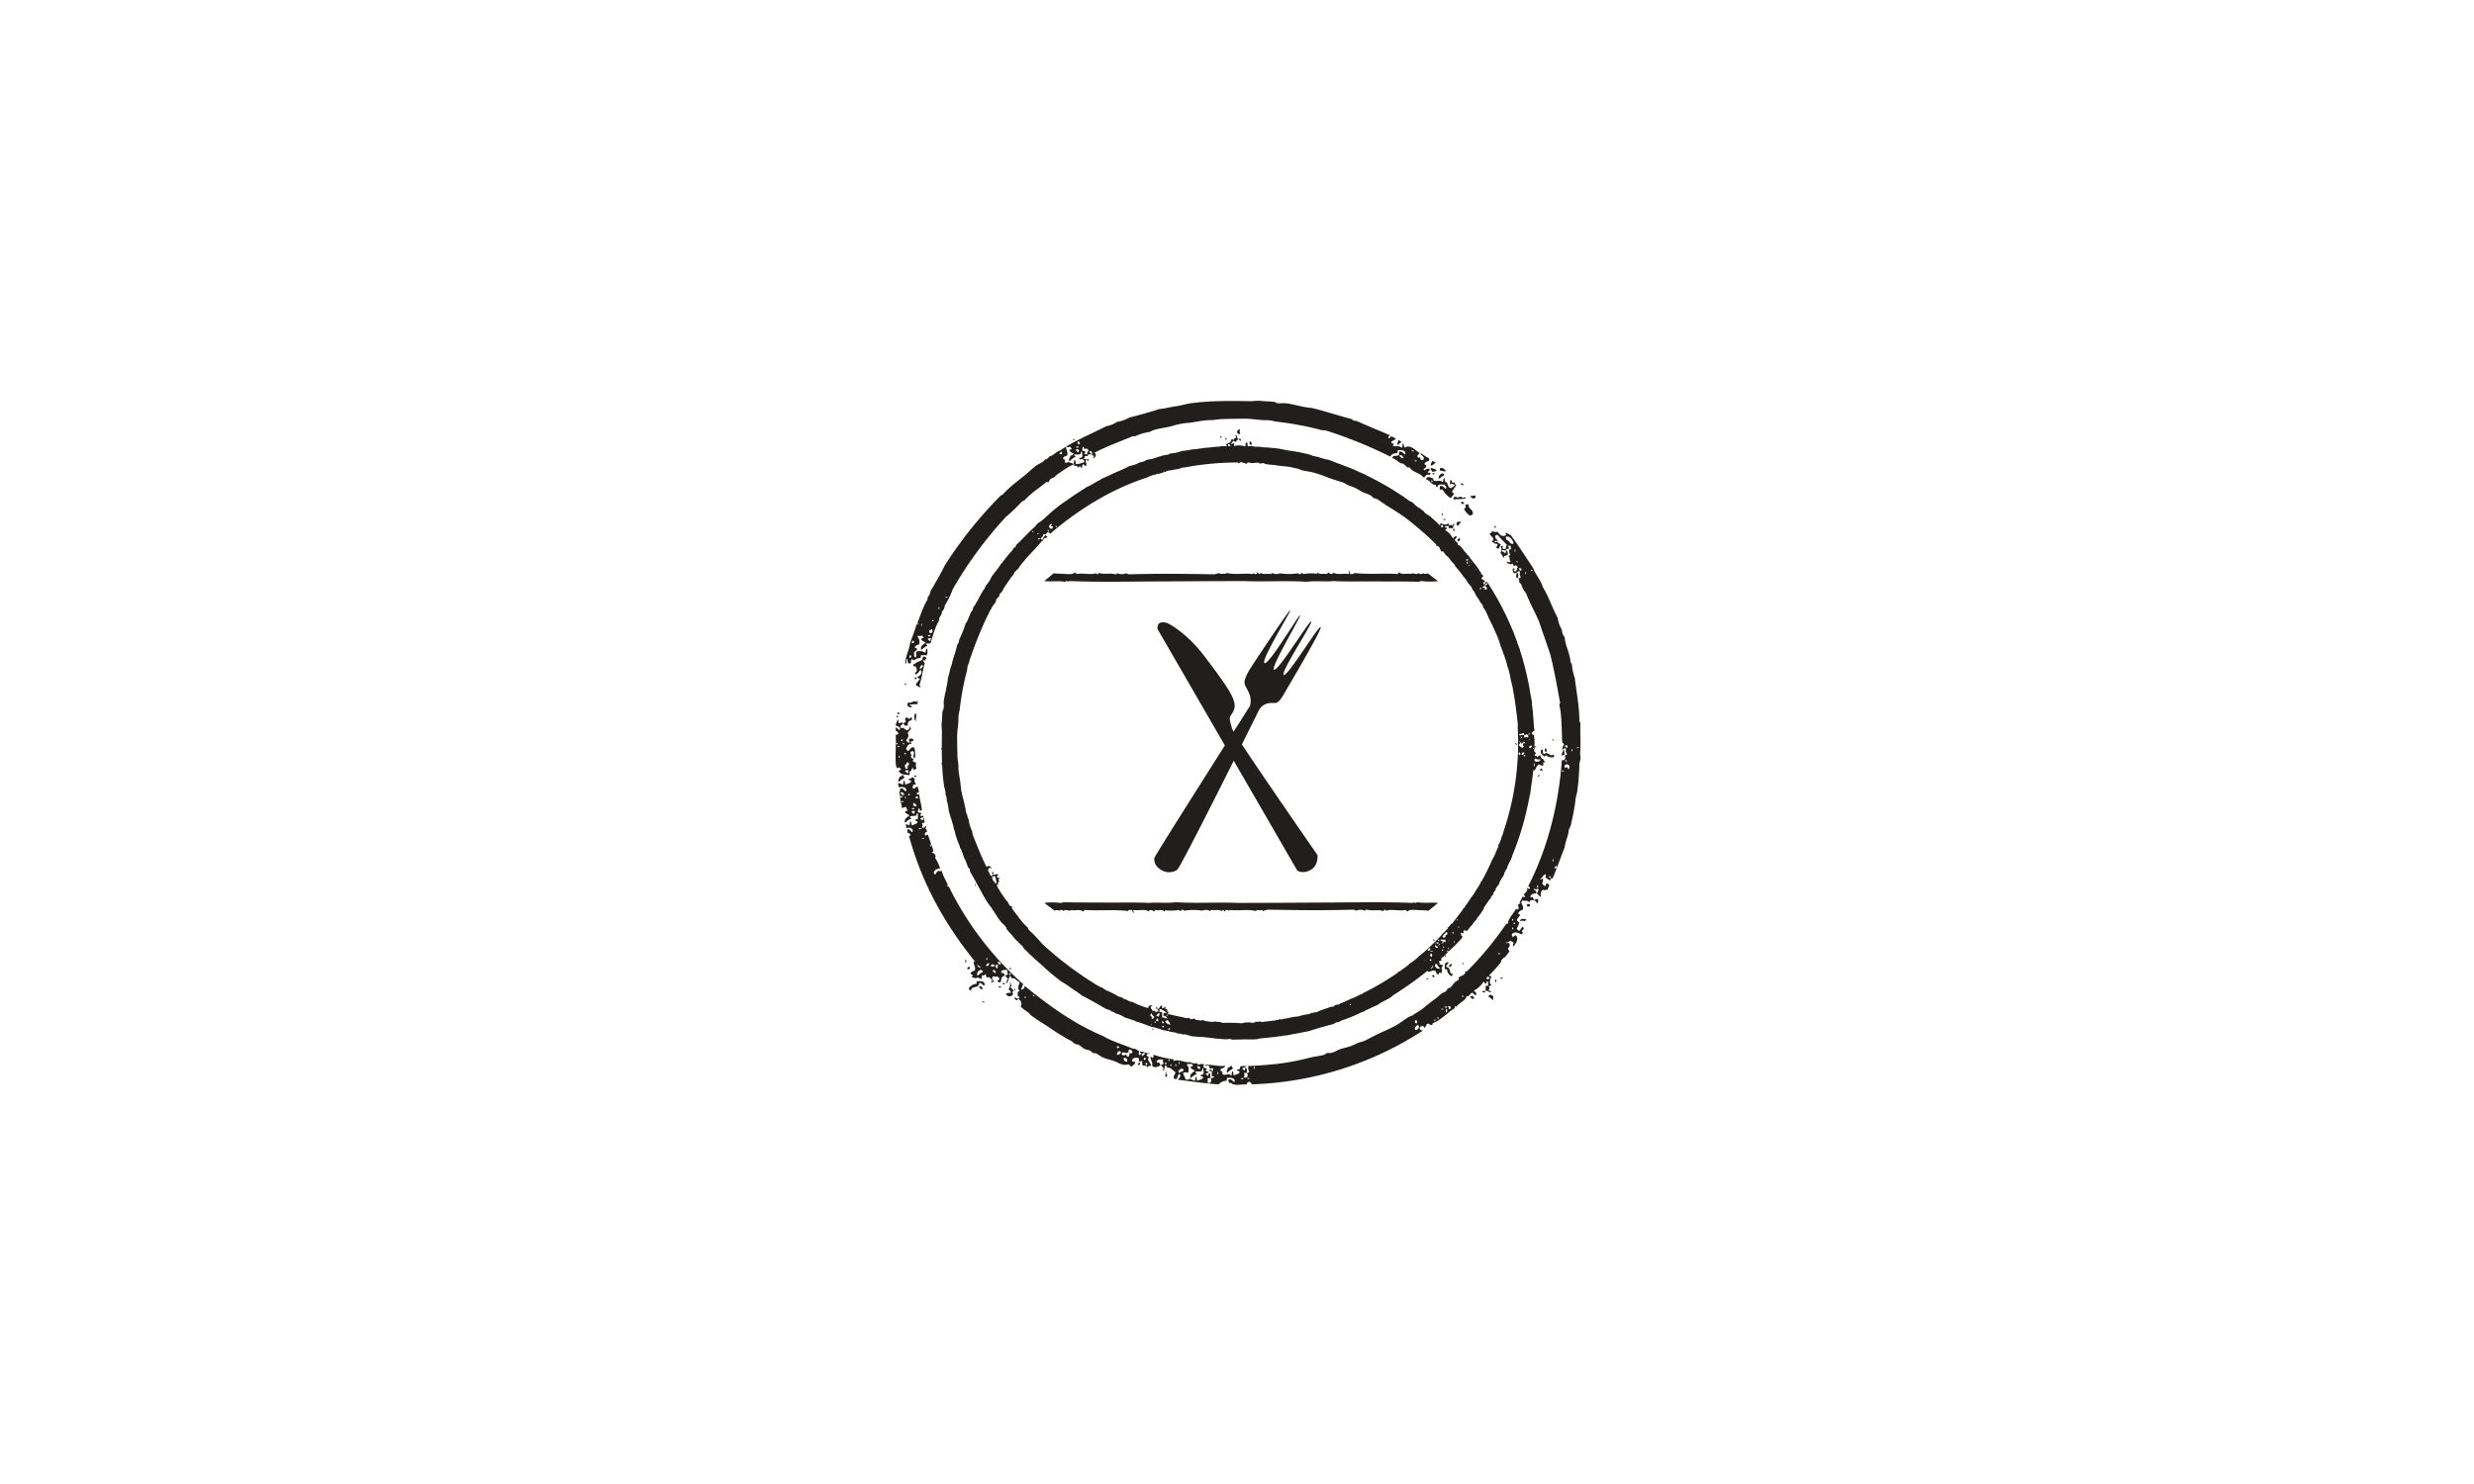 <svg xmlns="http://www.w3.org/2000/svg" width="1000" height="600" viewBox="0 0 1000 600">
  <g id="Group_1412" data-name="Group 1412" transform="translate(-10129 -7783)">
    <rect id="Image_97" data-name="Image 97" width="1000" height="600" transform="translate(10129 7783)" fill="#fff"/>
    <g id="Group_1155" data-name="Group 1155" transform="translate(3453.296 17053.484)">
      <g id="Group_449" data-name="Group 449" transform="translate(7143.545 -9018.904)">
        <path id="Path_866" data-name="Path 866" d="M43.793,77.782s2.118,1.54,5.394-.253,2.77-6.02,2.77-6.02-34-48.974-34.587-51.234c-.3-1.5-.914-2.85-.861-4.169s2.681-2.89,1.793-6.388C17.411,6.2,14,1.346,6.481-8.607-1.017-18.56-8.391-22.116-8.391-22.116a4.628,4.628,0,0,0-3.25-.289c-1.345.613-1.07,2.526-1.07,2.526Z" transform="translate(12.733 22.616)" fill="#211e1d"/>
      </g>
      <g id="Group_450" data-name="Group 450" transform="translate(7142.268 -9023.794)">
        <path id="Path_867" data-name="Path 867" d="M.068,77.53s-.848,2.854,2.721,4.954a5.886,5.886,0,0,0,6.41-.031c1.7-1.19,33.157-64.712,33.157-64.712a5.647,5.647,0,0,1,3.263-2.53c2.18-.564,3.17.155,4.235-.546s2.282-2.783,3.511-4.959S68.114-15.2,67.208-15.7,53.784,4.543,52.305,3.642c-1.5-.9,11.964-21.207,11.12-21.606S50.5,1.635,48.452,1.542c-2.024-.107,11-21.744,10.477-22.028S46.326-.309,44.55-1.13,55.462-22.377,54.969-22.541,39.542-.238,38.393,1.7s-2.135,4.191-1.931,5.349,1,1.98,1.967,4.311a8.009,8.009,0,0,1,.262,4.781S.641,75.94.068,77.53" transform="translate(0.02 22.542)" fill="#211e1d"/>
      </g>
      <g id="Group_451" data-name="Group 451" transform="translate(7109.366 -9092.967)">
        <path id="Path_868" data-name="Path 868" d="M.688.018C.674.382.2.3-.182.3-.32-.221.39.1.688.018" transform="translate(0.2 0.005)" fill="#211e1d"/>
      </g>
      <g id="Group_452" data-name="Group 452" transform="translate(7240.58 -9092.514)">
        <path id="Path_869" data-name="Path 869" d="M.363,0A5.662,5.662,0,0,1,1.375.582c-.1.768-1.043.693-1.159,1.443C-.48,1.6.137.417.363,0" transform="translate(0.106)" fill="#211e1d"/>
      </g>
      <g id="Group_453" data-name="Group 453" transform="translate(7117.051 -9087.39)">
        <path id="Path_870" data-name="Path 870" d="M.337,1.635C.266,1.182.723,1.253.768.915.728.471.009.716-.1.334c1.243-2.3,2.628.99.435,1.3" transform="translate(0.098 0.475)" fill="#211e1d"/>
      </g>
      <g id="Group_454" data-name="Group 454" transform="translate(7115.007 -9084.989)">
        <path id="Path_871" data-name="Path 871" d="M.35,0C.67.022.665.36.639.724A.949.949,0,0,1-.081.582C-.209.115.288.28.35,0" transform="translate(0.102)" fill="#211e1d"/>
      </g>
      <g id="Group_455" data-name="Group 455" transform="translate(7254.041 -9084.121)">
        <path id="Path_872" data-name="Path 872" d="M.472,0c.471.253.977.462,1.447.724C1.218,1.017.525,2-.11,1.882-.269.91.312.666.472,0" transform="translate(0.137)" fill="#211e1d"/>
      </g>
      <g id="Group_456" data-name="Group 456" transform="translate(7257.684 -9081.27)">
        <path id="Path_873" data-name="Path 873" d="M2.015,1.041A5.5,5.5,0,0,1-.586.606V-.114c1.261-.613,1.936.4,2.6,1.154" transform="translate(0.586 0.303)" fill="#211e1d"/>
      </g>
      <g id="Group_457" data-name="Group 457" transform="translate(7253.923 -9081.228)">
        <path id="Path_874" data-name="Path 874" d="M0,0C1.119-.043,1.634.548,2.317.583v.577a3.548,3.548,0,0,1-1.589.289A3.308,3.308,0,0,1,0,0" transform="translate(0 0.001)" fill="#211e1d"/>
      </g>
      <g id="Group_458" data-name="Group 458" transform="translate(7254.651 -9079.175)">
        <path id="Path_875" data-name="Path 875" d="M.777.093a.727.727,0,0,1-1,.284C-.1-.08.356-.111.777.093" transform="translate(0.226 0.027)" fill="#211e1d"/>
      </g>
      <g id="Group_459" data-name="Group 459" transform="translate(7257.185 -9079.061)">
        <path id="Path_876" data-name="Path 876" d="M1.846.453C1.123,1.034.253,1.461-.471,2.042-.933.737,1.154-1.079,1.846.453" transform="translate(0.537 0.132)" fill="#211e1d"/>
      </g>
      <g id="Group_460" data-name="Group 460" transform="translate(7266.163 -9075.153)">
        <path id="Path_877" data-name="Path 877" d="M.047,0c.546.084,1,.253,1.012.87C.456.875-.223.408.047,0" transform="translate(0.014)" fill="#211e1d"/>
      </g>
      <g id="Group_461" data-name="Group 461" transform="translate(7270.201 -9070.23)">
        <path id="Path_878" data-name="Path 878" d="M1.292,0c.049.186.253.226.28.435,0,1.5-2.393.7-1.873-.293A2.361,2.361,0,0,0,1.292,0" transform="translate(0.376)" fill="#211e1d"/>
      </g>
      <g id="Group_462" data-name="Group 462" transform="translate(7263.194 -9069.634)">
        <path id="Path_879" data-name="Path 879" d="M2.908.436c.479-.2,1.017-.786,1.154.138C2.308,1.009.684.61-.573,1.013-1.514-.008.231-.478.879.285c.528-.493,1.714-.657,2.029.151" transform="translate(0.845 0.127)" fill="#211e1d"/>
      </g>
      <g id="Group_463" data-name="Group 463" transform="translate(7266.366 -9067.626)">
        <path id="Path_880" data-name="Path 880" d="M0,0H.719c-.075.511.515.355.439.866H0Z" fill="#211e1d"/>
      </g>
      <g id="Group_464" data-name="Group 464" transform="translate(7267.524 -9066.615)">
        <path id="Path_881" data-name="Path 881" d="M1.345,0c-.191,2.126,2.038,1.825,1.74,4.053a2.977,2.977,0,0,1-1.163.573,7.519,7.519,0,0,1-2.313-2.6c0-.524.595-.466.728-.866C.133.973.262.449-.107.435A3.289,3.289,0,0,1,1.345,0" transform="translate(0.391 0)" fill="#211e1d"/>
      </g>
      <g id="Group_465" data-name="Group 465" transform="translate(7279.792 -9057.789)">
        <path id="Path_882" data-name="Path 882" d="M.021,0A.544.544,0,0,1,.6.577C.34.843-.121.568.021,0" transform="translate(0.006)" fill="#211e1d"/>
      </g>
      <g id="Group_466" data-name="Group 466" transform="translate(7045.426 -8996.744)">
        <path id="Path_883" data-name="Path 883" d="M.676.009C.4.306.472.963-.043,1.021.072.613-.247.648-.19.3c.3-.084.413-.36.866-.289" transform="translate(0.197 0.003)" fill="#211e1d"/>
      </g>
      <g id="Group_467" data-name="Group 467" transform="translate(7041.448 -8994.274)">
        <path id="Path_884" data-name="Path 884" d="M.057,0C.252.049.287.253.5.293.518.55.323.595.35.866A.6.6,0,0,1,.057,0" transform="translate(0.016)" fill="#211e1d"/>
      </g>
      <g id="Group_468" data-name="Group 468" transform="translate(7042.506 -8987.185)">
        <path id="Path_885" data-name="Path 885" d="M3.051,0C3.682.209,3,.808,3.2,1.452a9.474,9.474,0,0,0-3.329.284c.013.577,1.185-.027,1.012.724A1.134,1.134,0,0,1-.567.724C.685,1.287,1.577-.417,2.763.582A.622.622,0,0,0,3.051,0" transform="translate(0.887)" fill="#211e1d"/>
      </g>
      <g id="Group_469" data-name="Group 469" transform="translate(7038.343 -8982.38)">
        <path id="Path_886" data-name="Path 886" d="M.788.2A.519.519,0,0,1-.229.059.8.8,0,0,1,.788.2" transform="translate(0.229 0.058)" fill="#211e1d"/>
      </g>
      <g id="Group_470" data-name="Group 470" transform="translate(7045.246 -8982.121)">
        <path id="Path_887" data-name="Path 887" d="M.369,0c.8.661-.155,2.357.293,3.183C-.2,2.886-.39.6.369,0" transform="translate(0.107)" fill="#211e1d"/>
      </g>
      <g id="Group_471" data-name="Group 471" transform="translate(7038.049 -8981.107)">
        <path id="Path_888" data-name="Path 888" d="M.116,0c.262-.018.3.173.577.142C.676.551.445.76-.026.725-.088.374.236.409.116,0" transform="translate(0.034 0)" fill="#211e1d"/>
      </g>
      <g id="Group_472" data-name="Group 472" transform="translate(7040.947 -8980.527)">
        <path id="Path_889" data-name="Path 889" d="M1.685.561c.5.022.448-.511.719-.724.431.1.488.577.431,1.159-.95.293-1.878.617-1.58,2.166C.047,3.388-.219,3.451-.49,2.3c.426-.111.382-.684,1.012-.577C-.508.41.678-.78,1.685.561" transform="translate(0.49 0.163)" fill="#211e1d"/>
      </g>
      <g id="Group_473" data-name="Group 473" transform="translate(7037.704 -8979.657)">
        <path id="Path_890" data-name="Path 890" d="M.947,16.141c.364-.124.568-.4,1.012-.431-.018-.564-.586-.577-.728-1.017-.218.169-.595.178-.719.431-.693-.519-.684-1.514-.724-2.313-.213-3.321.2-7.431,0-11.431A.632.632,0,0,0,.8,1.1.993.993,0,0,0-.212.079c.173-.253-.107-.963,0-1.594A11.17,11.17,0,0,0,1.231-.351a1.177,1.177,0,0,0,.289-.875c-.511-.351-.843-.888-1.731-.866.027-1.079.635-1.58.724-2.6C1-4.4.823-3.468,1.093-2.962c.519-.262,1.172-.684,1.731-.142-.16.661-1.305.613-1.15,1.443.1.577.675.764,1.438.293,0,.875.875.857,1.447,1.154C4.9-.693,5.63-.786,5.431-1.8c.555-.084.12.843.586.87A12.783,12.783,0,0,0,4.56.945c.852.875.071,2.144-.582,2.752.142.582.639.817,1.017,1.154a.7.7,0,0,1,.435-.138c0-.639-.5-.857-.151-1.452.595-.333,1.78-.182,1.736.577a2.321,2.321,0,0,1-1.15.431c-.24.55.67.666.284.875-1.3.049-1.643,1.052-2.171,1.882-.013.679.528.817.866,1.154C5.692,7.426,5.985,6.3,7.308,6.734a12.5,12.5,0,0,1,.289,4.2c-1.611-.169.386-2.206-.875-2.748-.622-.1-.786.257-1.008.582.018.564.364.795.582,1.154-.022.164-.257.124-.431.146.1.666.373,1.172,1.15,1.154-.08.306-.355.413-.293.875.16.524.848.506,1.314.719a4.462,4.462,0,0,0,.142,2.459c-.311.173-.79.182-.87.582-.475-.151-.515-.741-.719-1.159-.377.63-.4,1.629-1.31,1.736-.058.546.382,1.025,0,1.447-1.949-.311-3.44-.009-4.333-1.736M2.39,4.128c.2-.182.222-.706-.146-.719-.342.1-.444.8.146.719M-.07,4.994v.293c.084.009.173.022.146.146H.361c.009-.089.027-.169.151-.146V4.994C.423,4.985.339,4.976.361,4.851H.077c-.009.089-.022.178-.146.142m3.183.439V4.851H2.674c-.04.382.053.626.439.582M1.382,6.3a1.216,1.216,0,0,0-.87-.146c-.213.462.87.36.87.146M3.26,9.042a.645.645,0,0,0,.146.439c.377.044.471-.2.431-.577a.84.84,0,0,0-.577.138M1.231,10.929c-.084-.3.231-1-.284-.866,0,.382-.08.848.284.866m2.175,3.183c.386.444,0,.764.431,1.159.448.107.533-.146.875-.146-.439-.923.231-1.2.568-1.736-.275-.3-.391-.764-1.008-.724.071.843-.768.777-.866,1.447m.289,1.878c-.266.453.559.835.866,1.159a1.074,1.074,0,0,0,.151-1.3,2.412,2.412,0,0,0-1.017.138" transform="translate(0.275 4.693)" fill="#211e1d"/>
      </g>
      <g id="Group_474" data-name="Group 474" transform="translate(7306.983 -8967.216)">
        <path id="Path_891" data-name="Path 891" d="M.366,0H.8A6.3,6.3,0,0,1,.943,2.024c-.5-.12-.55.213-1.012.142C-.274,1.092.441.946.366,0" transform="translate(0.106)" fill="#211e1d"/>
      </g>
      <g id="Group_475" data-name="Group 475" transform="translate(7038.796 -8957.234)">
        <path id="Path_892" data-name="Path 892" d="M2.006.894A16.992,16.992,0,0,0-.453,2.634C-.9,1.533-.067,1.44-.018.464.759.57.825-.034,1.274-.26A2.929,2.929,0,0,0,2.006.894" transform="translate(0.583 0.26)" fill="#211e1d"/>
      </g>
      <g id="Group_476" data-name="Group 476" transform="translate(7045.286 -8956.953)">
        <path id="Path_893" data-name="Path 893" d="M.674.119A.833.833,0,0,1-.2.554V.119a.694.694,0,0,1,.87,0" transform="translate(0.196 0.034)" fill="#211e1d"/>
      </g>
      <g id="Group_477" data-name="Group 477" transform="translate(7295.882 -8907.027)">
        <path id="Path_894" data-name="Path 894" d="M1.008,0c.573.422.058,1.105.146,1.878C.626,1.492.337.866-.293.577-.2.049.568.186,1.008,0" transform="translate(0.293)" fill="#211e1d"/>
      </g>
      <g id="Group_478" data-name="Group 478" transform="translate(7292.829 -8905.011)">
        <path id="Path_895" data-name="Path 895" d="M.909.006a1.22,1.22,0,0,1,0,1.012H-.107C.012.609-.312.645-.258.294A2.3,2.3,0,0,1,.909.006" transform="translate(0.264 0.002)" fill="#211e1d"/>
      </g>
      <g id="Group_479" data-name="Group 479" transform="translate(7290.094 -8898.986)">
        <path id="Path_896" data-name="Path 896" d="M2.019.271c-.031.457-.781.182-.728.719a1.265,1.265,0,0,0-1.736,0c.013-.2.027-.4-.142-.431C.039-.359,1.255-.128,2.019.271" transform="translate(0.587 0.079)" fill="#211e1d"/>
      </g>
      <g id="Group_480" data-name="Group 480" transform="translate(7065.827 -8882.428)">
        <path id="Path_897" data-name="Path 897" d="M.121,0C.56,0,.454.937.263,1.154-.066,1.039-.137.262.121,0" transform="translate(0.035)" fill="#211e1d"/>
      </g>
      <g id="Group_481" data-name="Group 481" transform="translate(7066.553 -8879.687)">
        <path id="Path_898" data-name="Path 898" d="M.564,0c.622.013.475.959.146,1.163C.529.959.027,1.065-.164.87-.013.488.413.382.564,0" transform="translate(0.164)" fill="#211e1d"/>
      </g>
      <g id="Group_482" data-name="Group 482" transform="translate(7083.486 -8879.109)">
        <path id="Path_899" data-name="Path 899" d="M.784.116c0,.417-.821.337-1.012.146A.709.709,0,0,1,.784.116" transform="translate(0.228 0.034)" fill="#211e1d"/>
      </g>
      <g id="Group_483" data-name="Group 483" transform="translate(7282.139 -8875.213)">
        <path id="Path_900" data-name="Path 900" d="M.784.122c0,.422-.817.342-1.012.146,0-.422.817-.337,1.012-.146" transform="translate(0.228 0.035)" fill="#211e1d"/>
      </g>
      <g id="Group_484" data-name="Group 484" transform="translate(7280.089 -8874.475)">
        <path id="Path_901" data-name="Path 901" d="M.124,0c.515.08.24.839.151,1.154C-.165,1.141-.063.213.124,0" transform="translate(0.036)" fill="#211e1d"/>
      </g>
      <g id="Group_485" data-name="Group 485" transform="translate(7067.279 -8873.787)">
        <path id="Path_902" data-name="Path 902" d="M2.579.025C4.253-.059,5.913-.121,5.616,1.761,4.6,1.721,4.724.54,3.45.753,3.21,3.3.386,1.459.12,3.927c-.333-.289-.772-.475-.87-1A4.165,4.165,0,0,1,2.437,1.042c0-.391-.058-.83.142-1.017" transform="translate(0.75 0.007)" fill="#211e1d"/>
      </g>
      <g id="Group_486" data-name="Group 486" transform="translate(7076.253 -8873.608)">
        <path id="Path_903" data-name="Path 903" d="M0,0H.722C.837.613-.06.5,0,0" transform="translate(0.001)" fill="#211e1d"/>
      </g>
      <g id="Group_487" data-name="Group 487" transform="translate(7082.332 -8873.318)">
        <path id="Path_904" data-name="Path 904" d="M1.231,0c.6.027.044,1.207.724,1.154.071.457-.4.386-.439.724.2.63.737.919,1.168,1.305-.32.537-.622.986-.146,1.585a1.634,1.634,0,0,1-2.894,0c.4-.679,1.407-.413,2.02-.573a1.712,1.712,0,0,0-1.008-1.3A3.7,3.7,0,0,0,1.231,0" transform="translate(0.358)" fill="#211e1d"/>
      </g>
      <g id="Group_488" data-name="Group 488" transform="translate(7080.882 -8873.174)">
        <path id="Path_905" data-name="Path 905" d="M.224,0C.565.093.9.2.947.577.388.666.352.693-.065.435-.021.24.192.2.224,0" transform="translate(0.065)" fill="#211e1d"/>
      </g>
      <g id="Group_489" data-name="Group 489" transform="translate(7071.46 -8871.734)">
        <path id="Path_906" data-name="Path 906" d="M.685.006a1.6,1.6,0,0,0,.724.87C.832,1.8-.363.423-.181.144A1.289,1.289,0,0,1,.685.006" transform="translate(0.199 0.002)" fill="#211e1d"/>
      </g>
      <g id="Group_490" data-name="Group 490" transform="translate(7079.294 -8871.72)">
        <path id="Path_907" data-name="Path 907" d="M.784.338C.5.613.1.4-.228.338-.157-.053.833-.408.784.338" transform="translate(0.228 0.098)" fill="#211e1d"/>
      </g>
      <g id="Group_491" data-name="Group 491" transform="translate(7085.513 -8870.854)">
        <path id="Path_908" data-name="Path 908" d="M.334,0C.658.013.4.608.485.866H-.1C.1.635.414.5.334,0" transform="translate(0.097)" fill="#211e1d"/>
      </g>
      <g id="Group_492" data-name="Group 492" transform="translate(7274.76 -8869.874)">
        <path id="Path_909" data-name="Path 909" d="M.9.019V.6C.52.724-.159.693-.261.17.2.2.347-.088.9.019" transform="translate(0.261 0.005)" fill="#211e1d"/>
      </g>
      <g id="Group_493" data-name="Group 493" transform="translate(7277.362 -8868.265)">
        <path id="Path_910" data-name="Path 910" d="M1.458.456A4.221,4.221,0,0,1,1.316,2.05C.757,1.592.446.891-.424.744-.238-.556.877-.2,1.458.456" transform="translate(0.424 0.133)" fill="#211e1d"/>
      </g>
      <g id="Group_494" data-name="Group 494" transform="translate(7269.983 -8867.846)">
        <path id="Path_911" data-name="Path 911" d="M.788.018c.24.284.337.719.715.875C.93,1.669-.2.857-.229.164.224.235.282-.093.788.018" transform="translate(0.229 0.005)" fill="#211e1d"/>
      </g>
      <path id="Path_913" data-name="Path 913" d="M1442.435-1041.993h1.012v-.293h-1.012Z" transform="translate(5630.196 -7823.219)" fill="#211e1d"/>
      <g id="Group_496" data-name="Group 496" transform="translate(7135.575 -8840.767)">
        <path id="Path_914" data-name="Path 914" d="M.781,0C.967.69.039,1.236-.227.583-.125.162.217-.025.781,0" transform="translate(0.227 0.001)" fill="#211e1d"/>
      </g>
      <g id="Group_497" data-name="Group 497" transform="translate(7171.564 -8839.494)">
        <path id="Path_915" data-name="Path 915" d="M1.711.024c-.368.377.151.7.431.866C1.423,1.578.3,1.848-.175,2.772-.992,2.19.007,1.334-.029.6.832.7.726-.18,1.711.024" transform="translate(0.498 0.007)" fill="#211e1d"/>
      </g>
      <g id="Group_498" data-name="Group 498" transform="translate(7146.742 -8837.144)">
        <path id="Path_916" data-name="Path 916" d="M.093,0C.736.1-.152,1.176.807,1.15.821,1.691.186,1.6.377,2.313-.378,2.055.172,1.03.093,0" transform="translate(0.027)" fill="#211e1d"/>
      </g>
      <g id="Group_499" data-name="Group 499" transform="translate(7041.638 -9108.484)">
        <path id="Path_917" data-name="Path 917" d="M46.543,24.032c-.994.311-1.869.732-2.02,1.878H43.507c-3.01,2.49-6.428,4.568-8.972,7.525-.542-.062-.679.289-1.012.435a64.869,64.869,0,0,1-6.362,6.082A163.141,163.141,0,0,0,5.746,69.029a36.421,36.421,0,0,1-3.329,6.8,3.486,3.486,0,0,1-1.159,2.464C1.311,79.932.006,80.216.1,81.9c-1.585,2.664-2.464,6.029-3.476,9.26H-5.108c-.151.635.488.479.435,1.012-1.052.306-1.616,1.092-2.455,1.589-.435-1.589.879-2.286,1.878-2.894-.586-.573-1.727-.582-1.878-1.589.36-.115.559-.4,1.008-.431.04-.524-.568-.391-.577-.87-.732.164-.941.36-1.589,0-.275.022-.1.493-.293.577.661.542.866,1.549.719,2.894-.684.377-1.625.5-1.878,1.305.235.293.7.36,1.012.577-.191.719-.888.946-1.3,1.447.155.923-.24,1.651.573,2.024.861-.595-.155-1.567.577-2.459,1.2-.084,2.215-.271,3.329.577.453-.315.257-1.283.577-1.736.613.586.426,1.958.151,2.748a10.4,10.4,0,0,0-2.171,0c-.524.013-.12.95-.435,1.159a3.149,3.149,0,0,0-2.464.87c-.439.009-.559-.3-.861-.435-.67.306-.506.781-.431,1.594-.515-.115-.559.218-1.021.142-.608-.724-.249-1.323-.582-1.878-.639.315.044,1.469-.719,2.171-.311-2.637,1.567-5.567,1.878-8.537.892-2.477,1.891-4.865,2.606-7.525a1.255,1.255,0,0,0,.87-.142c-.044-.2-.364-.12-.582-.146,1.287-3.392,2.406-6.952,4.2-9.842V72.5a3.688,3.688,0,0,0,1.159-2.459C-1.33,66.685.619,63.222,2.417,59.622A168.539,168.539,0,0,1,25.133,31.268a.789.789,0,0,1,.577-.151c2.7-3.116,6.046-5.483,9.26-8.1,1.54-1.247,2.983-2.77,4.635-3.907,1.168-.812,2.69-1.154,3.463-2.455h.582c.3-.484.941-.613,1.159-1.159,1.762-.417,2.5-1.847,4.2-2.322,5.6-3.9,12.408-6.588,18.658-9.837a11.261,11.261,0,0,0,4.342-1.731,13.659,13.659,0,0,0,4.919-1.74C81.068-1.2,85.187-2.289,89.09-3.6c2.53-.213,4.213-.8,6.934-1.163,1.851-.235,3.738-.892,5.642-1.154,8-1.088,15.316-.99,25.033-.866a23.457,23.457,0,0,1,3.476-.146c1.816.28,3.8.182,5.5.439.311.04.533.351.861.431,1.216.3,2.606-.027,3.9.142,3.369.435,6.925,1.656,10.428,1.878,5.5,1.354,10.61,3.09,16.053,4.493a2.078,2.078,0,0,0,1.887.719c4.413,1.993,8.985,3.84,13.447,5.784-.1.431-.435.626-.719.875.306.693,1.2.107,1.163-.435a5.37,5.37,0,0,1,2.024,1.017c-.453.657-1.536.675-1.882,1.438a1.475,1.475,0,0,0,1.012.586c.146.537-.355.408-.289.861,1.2.457,2.286-.355,3.467.724.555-.222.342-1.2.582-1.731.55.218.342,1.2.582,1.731,2.513-1.532,4.275,1.1,6.077,2.024-.071.666-.675.786-.87,1.305a.884.884,0,0,1,.146.582c.32.333.559-.049,1.012,0,.093.479.169.986.582,1.159a3.1,3.1,0,0,1,.866-.293c.306-1.607-1.207-1.407-1.305-2.606,1.243.595,2.064,1.6,3.472,2.029v1.159a2.4,2.4,0,0,0-1.882,1.154c.075.506.866.293.724,1.017.018.839-1.354.7-.87,1.589.879-.293,1.314-.808,2.175-.582.262.941-.475.879-.724,1.305,0,.582,1.159,0,1.159.582-.049.932-.843.222-1.6.577-.28.129-.741.986-1.012,1.012-.377.031-.843-.715-1.3-1.012-.812-.533-2.375-1.136-3.472-1.882-.5-.351-.795-.937-1.159-1.159-.173-.107-.528.075-.719,0-.546-.213-1.039-1.092-1.736-1.447-.368-.186-.861-.115-1.159-.289-1.008-.582-1.909-1.647-3.329-2.024.59-1.643,1.727-.4,2.757-1.3.027-.453-.1-1.061.133-1.305,1.367-.2,1.509.812,2.322,1.159.577-1.554-1.11-1.936-2.748-1.736-.519.013-.124.941-.439,1.154-1.305.084-2.4.4-2.748,1.447A183.765,183.765,0,0,0,156.5,5.076a10.875,10.875,0,0,1-3.325-.577,129.23,129.23,0,0,0-16.923-3.036,19.875,19.875,0,0,0-3.476-.582c-2.8.155-5.66-.577-8.976-.577-3.143,0-6.251.062-9.26.146-1.625.044-3.068.444-4.763.431-3.325-.022-6.65,1.025-9.842,1.159A34.034,34.034,0,0,0,94,3.34c-2.965.8-6.295.888-8.825,2.317A19.455,19.455,0,0,0,79.39,7.393H78.378c-5.687,2.371-11.613,4.5-16.789,7.378-.626-.2-.852,0-1.443.146-.044.289.031.448.293.431-.257.182-.959-.1-1.456.151-.031.466.182.639-.577.861.364.266,1.1.16,1.305.582-.972.7.5,1.518-.293,2.455-.617.053-.75-.4-.861-.866a2.481,2.481,0,0,0-.724,1.882c-.382-.151-.311-.755-.728-.866-.275.151-.764.1-.582.724-.346-.515-.622-1.105-1.731-.875-.271-.275-.018-.355,0-.719-2.268.772-4.621,2.7-6.8,4.049Zm15.2-10.566c-.462-.022-.875,0-1.012.293.471.124.684,1.057,1.154.724,0-.386.058-.826-.142-1.017M51.9,15.207c-.764.24-1.58.439-1.736,1.3.95.1.83.977.724,1.443.577.146,1.256.293,1.443-.284.475.533,1.66.368,2.029,1.012.408-.36.164-1.385.577-1.736.524.249.213,1.332.582,1.736a9.252,9.252,0,0,0,3.325-.87c-.018-.648-.457-.888-.715-1.3a.99.99,0,0,1-1.447-.146c.337-.284,1-.249,1.3-.577a7.98,7.98,0,0,0-.142-2.171c-.675-.138-.275.786-.582,1.012a10.015,10.015,0,0,1-2.459.146c-.337.382.417.546.431,1.012a5.493,5.493,0,0,0-2.308,1.736c-.83-.8.275-1.465.284-2.313.764.031,1.008-.439,1.3-.87-.786-.266-1.532-.59-1.736-1.452a1.441,1.441,0,0,0,1.021-.573,2.067,2.067,0,0,1-.728-.724,1.516,1.516,0,0,1-1.594,0c-.235,1.079.857,1.9.435,3.618m4.342-4.635c.439.111.519-.142.866-.138-.2-.466-.408-.941-1.008-1.017.018.417-.08.95.142,1.154m-.724,1.017c-.084.515.431.439.866.431.022-.36.28-.453-.142-.573.018.306-.515.062-.724.142m2.61,1.736c.515.013.986.071,1.15.435-.044.342-.5.271-.435.724a2.472,2.472,0,0,0,1.017.289,4.032,4.032,0,0,1,.719-1.736c-.493-.475-.954-.972-1.736-.431-.266-.257-.173-.892-.573-1.017a2.11,2.11,0,0,0-.142,1.736m-2.757-.439c.16.524.626.732,1.012,1.017.644-.923-.08-1.647-1.012-1.017m136.726.293c-.351.093-1.048-.178-1.159.146.457.186,1.021.435,1.159-.146m-5.935,2.171c.439.324,1.043,1.412,1.74.582a1.577,1.577,0,0,1-.719-.87c-.413.027-1-.124-1.021.289m7.094,1.882a1.218,1.218,0,0,1-.866-.142c-.266.67.919.524.866.142M48.719,14.483c.333.044.537.226,1.008.142-.1-.324.262-1.128-.289-1.012-.146.377-.573.488-.719.87M2.7,72.647c.386,0,.861.075.875-.289-.3.08-1.008-.235-.875.289M.1,77.419c.2-.2.28-1.012-.146-1.012.084.3-.173.95.146,1.012m-2.9,4.626c.337.049.622.311.732-.142-.191-.2-.715-.222-.732.142m-4.049,2.029c-.089-.257.178-.848-.142-.866-.2.186-.253.861.142.866M-3.8,85.809c.013.422-.084.95.142,1.163.5.115.555-.218,1.017-.151.044-.648.337-1.345-.435-1.443.049.435-.471.3-.724.431m-.582,2.171c-.115.55.679.186,1.012.289.133-.586-.781-.5-1.012-.289m-.146,1.447c.431.2.586.675,1.012.87a2.258,2.258,0,0,0,.289-1.159.993.993,0,0,0-1.3.289m-6.512,1.443c.453-.044.7.342,1.021,0-.075-.355,0-.866-.448-.866-.08.4-.59.36-.573.866m-.435,6.086c.444-.013.457-1.185-.142-1.021-.266.173-.55,1.083.142,1.021" transform="translate(13.533 6.987)" fill="#211e1d"/>
      </g>
      <g id="Group_500" data-name="Group 500" transform="translate(7140.765 -9055.765)">
        <path id="Path_918" data-name="Path 918" d="M108.063,4.818c.036-.16.151-.075.151,0,.426.351.644-.422.577-1.012-1.017.04-1.518-.5-2.313-1.008.107-.422.777-.284.728-.87-.289-1.065-1.367-1.336-1.589-2.459.843.178.777-.573,1.15-.87a2.778,2.778,0,0,0,2.171.289c.448,1.043,2.069,2.415,3.334,1.3,0-.333-.257-.426-.151-.866.906.058,1.221.71,2.029.866,3.187,4.337,6.126,8.923,9.109,13.456,1.105,2.761,2.983,4.741,3.911,7.671,2.326,3.751,3.791,8.359,5.935,12.3a13.9,13.9,0,0,0,1.727,4.914A5.116,5.116,0,0,0,136,41.571c.133,3.343,2.051,6.135,2.313,9.837.182.386.391.772.573,1.154a18.817,18.817,0,0,0,1.163,5.358c.59,5.154,1.856,11.618,1.869,17.362.053.444.32.653.444,1.012-.235,3.325.169,7.6-.146,11.866-.058.786.155,1.429.146,2.166,0,.795-.382,1.651-.444,2.459a103.086,103.086,0,0,1-.861,11c-.182,1.176-.648,2.375-.719,3.476a73.855,73.855,0,0,1-1.589,8.825,8.8,8.8,0,0,1-1.163,3.325c-.013,2.3-1.336,4.408-1.585,6.948-1.669,4.217-3.187,8.586-4.923,12.727-.564-.315-.977-.022-.875.728-.977-.031-1.065-.954-2.015-1.012.146-.582.422-.99,0-1.447-1.074.28-1.154,1.545-2.18,1.882.284.453.981-.324,1.31.138-.218.466-.058,1.3-.435,1.6a2.247,2.247,0,0,0,1.012,1.154c.7.075.24-1.008.866-1.012.639-.155.475.488,1.012.431-.155.808-.573,1.354-.724,2.175-.719-.382-1.2.422-1.878-.142a2.419,2.419,0,0,0-.719,2.89c-.914-.107-1.025-1.012-1.74-1.3.178-.719,1.079-1.323.435-2.024-.644.182-1.061.737-1.305-.146-.315.018-.062.608-.142.87.218.306.351-.111.719.138-.08.475.1.679.146,1.017-1.159.151-2.3.3-2.459,1.447.111.528.462-.018,1.012.142,0,.59.457.7.431,1.305-1.194-.275-1.709-.036-1.882,1.008-.408-1.345-1.78-.5-2.6-1.008-1.585.99.528,1.78,0,3.76a3.152,3.152,0,0,0-1.887,1.3c.018.573.586.582.87.875a15.844,15.844,0,0,0-1.438,1.882c.1.657.772.759,1,1.3a8.823,8.823,0,0,1-1,2.175c.089.533.528.719.866,1.012.826-.16.861-1.8,1.727-1.447.519.7-.249,1.128-.573,1.447-.084.519.444.422.435.87-.293.036-.289.382-.435.573-1.181-.528-3.325-1.536-4.049.146.04.444.448.519.28,1.163.306-.426.821-.635,1.168-1.017,1.669,1.083.257,3.565-.724,4.484-.528-.3-.138-.759,0-1.154-.151-.626-.732-.821-1.305-1.017-.595.222-.826.812-1.882.582-.036.657,1.243.013,1.443.435a1.489,1.489,0,0,1-.431,1.882.961.961,0,0,0,.582,1.15c-.5,1.043-1.381,1.709-1.887,2.752-.151-.031-.093-.289-.284-.289-.213.626-1.727,1.412-1.154,1.878a51.508,51.508,0,0,1-5.07,5.638c.249.293,1,.067,1.012.582-.417.737-1.114,2.624,0,3.192-.12.4-.75.311-1.012.577.124.582.533,1.136-.142,1.438.071.511.812.355,1.008.728-.595.839-1.123-.768-2.308-.293.089-.839.444-1.168,0-1.873.28-.2.826-.133,1.15-.293.018-.741.067-1.5-.284-1.882-.342.24-.311.852-.577,1.163-.5-.124-.639-.617-1.012-.875a9.371,9.371,0,0,1-3.911,3.622c.4.462,1.385.986.87,1.878-.684-.133-.923-.71-1.452-1.012-.932.2-1.434,1.976-2.313,1.3-.408,1.98-3.125,2.828-4.337,4.484-.2-.031-.049-.435-.284-.435-.324.022-.067.617-.142.875-3.108,1.869-5.309,4.635-8.834,6.077-.511.124.089.533-.435.719-.777.053-1.048-.4-1.589-.577-.772.24-.83,1.19-1.305,1.74-.413-.173-.471-.688-.87-.875-.364.266-.95.306-1.15.728-.133,1,.466,1.27,1.447,1.15a134.357,134.357,0,0,1-69.457,21.85c.124-.8-.732-.6-.866-1.159-.4.328-1.145.306-1.012,1.159-1.922-.058-5.176.781-6.366-.573H.282c.04-.524-.266-.7-.289-1.163,1.012-.879,1.758.515,2.455.875.608-1.549-1.1-1.971-2.748-1.731-.515,0-.115.937-.435,1.15a4.5,4.5,0,0,0-3.179,1.443c-5.225-.289-11.551-1.274-16.492-1.873.453-.577,1.514-1.367.724-2.326-.821.244-.75,1.389-1.159,2.033-.417-.018-.946.075-1.159-.151-.257-1.372.635-1.572.577-2.739-1.136-.4-1.722-2-3.183-1.594a4.824,4.824,0,0,0-.586-1.012c-.91.133-.24,1.869-1.15,2.024-.719-.067.32-.306.142-.728-.151-.666-.781-.852-1.012-1.447a6.5,6.5,0,0,0,1.012-.435c-.071-.8-.391-.87-.142-1.74-.968-.111-2.353-.275-2.606.875-.062.324.786.448.87.138.306.377.426.932.724,1.314-1.239.577-2.539,1.283-3.472,0,.462-1.314-.737-2.02-.582-3.48.457-.067.386.4.732.444.475-.1.457-.7.426-1.3a36.371,36.371,0,0,0,8.106,1.873.973.973,0,0,0,.142.728c1.7-1.012,4.5.8,6.512.422a4.726,4.726,0,0,0,3.032.435v.59c.981-.075,1.585-.488,2.606-.146.031.462-.253.613-.146,1.159.151.475.95.3,1.31.573.062.457-.391.391-.439.728.173.4.715.439,1.159.582.027.644-.835.413-1.159.719.107.475.67.479.724,1.008.479-.2.413-.928.719-1.3.555.271.431,1.216.444,2.038a2.265,2.265,0,0,0-1.163.275,3.3,3.3,0,0,1,0,1.6c.067.324.71.062,1.012.146a1.482,1.482,0,0,0,.289-1.891c.475-.191,1.239-.111,1.447-.573-.222-.257-.866-.1-1.008-.435v-1.74c-.062-.315-.719-.058-1.021-.138a1.861,1.861,0,0,0-.435-2.313c-.648.062-1,.542-1.3-.151,2.726-.368,5.314.706,8.1.293-.2,1.354-1.771.746-1.878,1.736-.062.586,1.376.471.719,1.447.963,1.292,2.686-.6,3.618.866.3-.422.253-1.185.439-1.74.648.075.346,1.105.573,1.6.91-.346,2.015-.493,2.468-1.305-.16-.479-.746-.515-1.163-.724.151-.528,1.025-.333,1.305-.728v-.866a10.076,10.076,0,0,1,2.606-.146,4.646,4.646,0,0,1-1.74.866c.107.484.666.488.719,1.012.417-.213.506-.741.577-1.3.675.2.573,1.176.582,2.029-.213.275-.946.018-1.159.284.244.67.391,1.114-.142,1.6.213.226.746.12,1.163.138.435-.448.781-1.123.138-1.589.111-.417.706-.364,1.012-.577A3.766,3.766,0,0,1,8.09,214.9c4.177-.178,7.356-.439,11.724-.87a103.09,103.09,0,0,0,13.46-2.6c1.949-.466,3.978-.59,5.642-1.15.311-.107.55-.5.861-.59.675-.182,1.4.027,2.029-.138,1.252-.329,2.362-1.141,3.756-1.6,1.3-.408,2.677-.635,4.058-1.163.83-.3,2.282-1.079,3.325-1.434a16.207,16.207,0,0,0,2.61-.866c1.247-.693,3.054-1.611,4.484-2.313,2.633-1.318,5.8-2.53,8.532-4.2,1.487-.915,2.823-1.971,4.049-2.748.737-.475,1.634-.6,2.175-1.017.875-.675,2.246-1.389,3.329-2.175,1.461-1.07,3.1-2.588,4.772-3.76,1.31-.915,2.406-2.038,3.618-2.89.444-.306,1.039-.364,1.447-.724.342-.3.506-.883.866-1.154.275-.2.737-.2,1.008-.431.595-.519,1.163-1.549,1.891-2.18.511-.444,1.132-.586,1.438-1.008.186-.24-.16-.4,0-.728.457-.839,2.9-.781,2.606-2.6.3-.067.386.1.577.142a131.815,131.815,0,0,0,16.061-19.386c.262-.022.306.182.586.146-.009-2.02,2.158-4.009,3.174-5.931h1.012c.5-.653-.231-1.461,0-1.882.186-.293.626-.346.87-.577a.394.394,0,0,0-.435-.293,10.728,10.728,0,0,0,1.305-2.313c.289-.36.595.479,1.008,0-.075-.355-.12-.746-.577-.724.577-1.03,1.776-1.3,1.452-2.89.533-.062.377.577,1.012.426.346-.448-.235-.946-.577-1.154,7.5-14.6,12.226-31.919,13.593-50.928,1.469.284,1.607-1.048,1.168-1.882a8.511,8.511,0,0,0,1.008-.435,2.206,2.206,0,0,1-.435-2.313c-.559-.342-1.35.142-1.589.582a2.928,2.928,0,0,1,.724-2.171c-.022-.559-.586-.577-.724-1.017-.306-5.349-.1-10.388-1.163-15.049-.062-.448.213-.564.3-.861-1.163-6.308-2.353-13.091-3.915-19.391-1.429-4.448-3.032-8.723-4.488-13.167-1.651-4.031-3.782-7.591-5.345-11.715a11.667,11.667,0,0,1-2.02-3.76c-.4-.2-.524-.644-.87-.879.364-.6-.111-.857-.142-1.443.448.022.475-.382,1.012-.293a2.765,2.765,0,0,1-.439-2.45c-.368-.3-1.043.022-1.3.289.555.253.812,1.58.426,2.313-.906.324-.719-1.185-.426-1.878-.173-.4-.755,0-1.017,0-.484-.4-1.27-1.891,0-2.033.386.4-.186.55-.289.87.186.293.639.324,1.012.439.32-.506.266-1.376.719-1.74-.146-.382-.573-.488-.719-.866-.222.169-.59.173-.724.435-.355-.186-.466-.595-.582-1.017a1.956,1.956,0,0,1-2.606-.866c.191-.044,1.274.639,1.74,0-.719-.573-.1-1.607-.866-2.029.115-.355.5-.457.719-.724a2.77,2.77,0,0,1-.439-2.171h.728A3.317,3.317,0,0,0,114,4.525h-.87c-.315.333.293.568.431.875-.28.533-1.336.3-1.443,1.012-.675.155-1.136-.377-1.594,0,.16.661,1.07.577,1.3,1.159.515-.067.284-.875.582-1.159.63.186.493,1.145.586,1.878-.6.271-1.749,0-1.452,1.163-.71-.493-.888-1.523-1.589-2.033a2.3,2.3,0,0,0,.142-2.6c.155-.329.91-.053,1.3-.138-1.008.089-.577,1.558.577,1.154.4-.377.186-1.354.724-1.594-1.287-1.318-2.588-2.624-3.76-4.053a1.089,1.089,0,0,0-1.008.289c-.182,1.194.613,1.416,1.008,2.033-.28.146-.724,0-1.305.142.022.817.981.284,1.305.146-.209,1.074,1.159.577,1.159,1.443-.413.364-.439,1.105-.866,1.447-.808.129-.732-.617-1.168-.87m24.461,129.059c-.133.439-.706.453-.724,1.012.377,0,.821.053,1.012-.146a1.191,1.191,0,0,0-.289-.866m-138.608,82.9c0-.382.053-.826-.147-1.012-.533-.107-.622.253-1.159.146v.444c.688-.133.852.777,1.305.422M112.121,1.058c.013.475.408.555.289,1.159,1.314.084,1.176,1.629,2.606,1.589.036-.16.164-.226.293-.289-.293-1.381-1.944-3.449-3.187-2.459m3.911,5.931c-.089-.3.182-.95-.155-1.012-.191.2-.275,1.012.155,1.012m.426,3.76c.075,1.092,1.114.049,0,0m.879,3.187c.435.133.444.71,1.012.724-.009-.342.249-.426.133-.87-.2-.2-1.141-.293-1.145.146m5.78.577a1.25,1.25,0,0,0-.866-.146c-.209.466.866.368.866.146m-2.748,1.594c-.084-.3.182-.946-.151-1.017-.191.2-.275,1.017.151,1.017m16.639,70.168c-.111-.439.253-.426.146-.866-.213-.222-.741-.124-1.154-.146a1.425,1.425,0,0,0,1.008,1.012m4.63-.284h-.724c-.222.439.946.439.724,0m-2.6,1.589c-.089-.3.235-1-.289-.87.084.3-.231,1.008.289.87M136,91.34c0,.413,1.052.528,1.008.151-.315-.12-.8-.355-1.008-.151m-.151,2.317c.3.036.04.635.289.724.453.009.413-.453,1.017-.289.129.351.129.83.577.866-.044-.577.253-.8.146-1.447-.577-.755-1.638-.892-2.029.146m-1.159,2.024c.3-.084.95.182,1.017-.142-.2-.2-1.008-.28-1.017.142m-3.325,36.464c-.093-.3.231-1.008-.289-.875.089.3-.235,1.008.289.875m-1.731,6.073a.535.535,0,0,0,.568.582c.013-.1.027-.173.151-.146a.546.546,0,0,0-.582-.577c0,.089-.018.169-.138.142m-4.488,4.635c-.062-.355.266-.32.142-.728-.186-.009-.2-.182-.435-.146-.275.271-.013.755.293.875m-10.13,13.3c.2-.182.222-.706-.151-.724-.2.186-.213.71.151.724m.293.866v.293c.093,0,.164.022.142.146h.284c.009-.093.027-.173.142-.146v-.293c-.08,0-.16-.018-.142-.142h-.284c-.009.089-.027.173-.142.142m-.293,2.61a.935.935,0,0,0,.142-.719h-.431c-.022.36-.031.7.289.719M109.657,169.9c-.08-.293.244-1-.284-.866.089.3-.235,1.008.284.866m-5.207,9.833a1.273,1.273,0,0,0,1.31-.426c-.382-.155-.537-.519-1.017-.582-.12.311-.377.5-.293,1.008m-9.256,7.1c.142-.537-.568-.2-.866-.3-.142.528.564.2.866.3M89.551,191.9a.722.722,0,0,0-.142-1.31c-.04.511-.537-.355-.582.146.368.262.036,1.221.724,1.163m-1.021-.875c-.2-.218-.732-.115-1.145-.138.04.515.994.542,1.145.138m-1.585,1.012c.142-.515-.568-.191-.87-.289-.133.528.573.2.87.289m1.3,1.163c.186-.151.373-1.518-.146-1.452-.129.209-.408,1.483.146,1.452m-3.325,2.748c-.089-.3.231-1-.289-.87.089.3-.235,1.008.289.87m-1.3.866c-.093-.3.226-1-.289-.866.089.3-.231,1.012.289.866m-7.671.87c.546-.2.666-1.461-.293-1.305-.275.364-.191,1.265.293,1.305m-.293,2.61c1.172.075,2.033-1.452.875-2.033-.546.448-1.6,1.176-.875,2.033M-23.882,212.88a.953.953,0,0,0,.142-.728c-.524-.138-.573.706-.142.728m4.2,1.3c-.093-.3.173-.959-.146-1.017-.2.191-.275,1.012.146,1.017m-5.935-.582c-.071.457.178.586.426.728.2-.191.257-.875-.133-.875-.036.12-.124.173-.293.146m8.976,1.159c.8.169.675,2.011.426,2.748-.568.222-1.358-.4-2.024.142.062,1.1.79,1.536.87,2.606.506.209,1.607.311,1.731-.293a9.336,9.336,0,0,0,2.171.875c.173-.506.031-1.332.439-1.594.4.262.262,1.088.431,1.594.919-.391,2.153-.457,2.464-1.443-.271-.377-.954-.311-1.154-.724.337-.284,1-.253,1.292-.59a7.971,7.971,0,0,0-.138-2.166c-.67-.133-.284.786-.586,1.017-.617.346-1.993-.071-2.6.293-.027.506.488.466.577.857a8.554,8.554,0,0,0-2.464,1.736c-.684-1.762,1.11-2.246,1.736-3.174a3,3,0,0,1-1.878-1.3c.36-.275.946-.306,1.159-.724a2.183,2.183,0,0,1-.728-.724,1.555,1.555,0,0,1-1.594,0c.009.337-.244.422-.133.866m-6.521.142c.2-.178.231-.715-.142-.719-.2.186-.222.715.142.719m2.029,0c.2-.178.231-.715-.142-.719-.2.186-.226.715.142.719m8.537.293A1.438,1.438,0,0,0-11.58,216.2c.55-.923-.218-1.683-1.017-1.008m23.151.87c.2-.2.275-1.017-.142-1.017.155.555-.386.906.142,1.017m-30.525,1.585c.617-.284,1.27-.555,1.878-.87.036-1.745-2.668-.284-1.878.87m15.768.582c.2-.191.275-1.008-.151-1.008.169.546-.386.9.151,1.008m12.727,1.882c0-.435-.511-.355-.861-.426-.084.515.426.426.861.426m-2.455-.3H5.058c.031.431,1.136.675,1.012,0" transform="translate(31.42 1.401)" fill="#211e1d"/>
      </g>
      <g id="Group_501" data-name="Group 501" transform="translate(7038.752 -8956.367)">
        <path id="Path_919" data-name="Path 919" d="M78.82,86.639c-.222.368-1.212-.044-1.292.448-.124.741.608.635.857,1.012-.968,1.461,1.11,2.468.87,3.614-.923-.324-.914.2-1.594.435-.036-.688-.843-.608-1.589-.582-.542-.519-.213-1.23-.431-1.878-.6-.169-.568.306-1.017.284-.32-.4-.28-.732-.147-1.3-.568-.573-2.659-.479-2.89.724-.044.812.888.426,1.154.577-.107.444.151.533.151.866-.843.133-.977.959-1.736,1.163-.071-.613-.661-.693-1.021-1.008-2.57.883-4.124-.928-6.646-1.6a27.5,27.5,0,0,1-3.627-1.159c-1.052-.431-2.233-1.452-3.036-1.736-.231-.075-.657.1-.87,0-.59-.28-1-.986-1.585-1.15a8.015,8.015,0,0,1-2.029-.59c-.595-.3-1.682-1.318-2.459-1.722-.3-.164-.71-.04-1.012-.151-.732-.284-1.527-1.261-2.317-1.585a23.513,23.513,0,0,1-2.6-1.456c-2.2-1.234-4.306-2.739-6.512-4.2-2.051-1.354-4.448-2.739-6.512-4.337-.471-.373-.843-.959-1.3-1.3A22.343,22.343,0,0,1,26.587,67.7a2.2,2.2,0,0,0-.861-3.041c-.382.053-.439.431-.87.431-.293-.342-.866-.4-.728-1.159a9.19,9.19,0,0,0,1.447.577c.3-.04.289-.391.577-.435-.1-.471-.524-.626-.861-.866a1.694,1.694,0,0,0,0-1.3,2.579,2.579,0,0,0,.861-.724c-1.19-.941-.1-2.2,0-3.472-1.23-.257-1.736-1.869-3.179-1.447a5.82,5.82,0,0,0-.582-1.017c-.866.817-.59,2.792-1.878,3.187.617-.3.186-1.643,1.017-1.736a5.145,5.145,0,0,0-1.163-1.452c.209-.413.9-.36,1.163-.715-.466-.586-.209-1.017-.439-1.736-1.061.067-2.579,0-2.313,1.15-.062.235.79.235.724,0,.373.3.488.861.724,1.3-1.625.071-1.407,1.523-1.74,2.606-.622.053-1.163.009-1.159-.582-.053-.528.706-.262.724-.724-.133-.577-.626-.808-1.008-1.15a1.443,1.443,0,0,1-1.443,0c-.408.124-.484.573-.586,1.012.053.679.937.515.728,1.443-1.074-.533-1.287-2.757-2.9-1.882-.2-.368-.129-1.017-.426-1.3-.777.107-.737.888-1.3.151-.2.524-.218,1.23-.439,1.727-.466-.133-1.9-1.216-2.166-.138-.213-.511-1.132-.32-1.6-.577-.04-.431.329-.444.293-.87-.164-.333-.71-.244-.87-.577.164-.852.986-1.034,1.74-1.3.457-1.771-.777-2.437-.435-3.627.457-.111.444.231.719.293C-3.25,35.366-12.967,19.087-18.548-1.316a.943.943,0,0,1,.719-.146c-.257-.515-.391-1.154-1.3-1.017a5.383,5.383,0,0,0-.147-1.589c1.141-.08,1.265.861,2.029,1.154.266-.013.084-.484.28-.568-.115-.608-.706-.741-1.008-1.159a8.51,8.51,0,0,0-1.736.142,4.042,4.042,0,0,0-.147-1.594,2.188,2.188,0,0,1,1.31.582c.44-.329.253-1.287.573-1.745.537.3.222,1.425.728,1.745.573-.63,1.944-.466,2.166-1.447-.044-.582-1-.257-1.012-.866.346-.186.875-.2,1.159-.435-.093-.781.235-1.971-.293-2.322-.289.293-.253.906-.577,1.163a9.133,9.133,0,0,0-2.317.142c-.147.635.488.475.444,1.017-1.114.24-1.629,1.065-2.473,1.589-.488-1.616.9-2.18,1.74-2.9-.444-.657-1.554-.661-1.74-1.585.373-.124.577-.4,1.021-.439-.249-.471-.337-1.105-.728-1.438a2.387,2.387,0,0,0-1.443.573,47.1,47.1,0,0,1-.87-4.63c.284.289.826.093,1.154,0-.027-.448-.715-.244-1.154-.289a3.821,3.821,0,0,0-.431-1.589c.59-.182.271-1.274.719-1.594,1.176-.111,1.212.915,2.024,1.154.275-.018.089-.488.293-.573-.391-1.19-1.7-1.265-3.179-1.012.058-.688-.262-1-.151-1.74a3.768,3.768,0,0,1,1.736.724c.457-.324.3-1.247.582-1.736.533.289.226,1.421.719,1.736.582-.63,1.949-.462,2.18-1.447-.12-.515-.986-.266-1.017-.866.542-.235,1.314-.235,1.447-.87a11.242,11.242,0,0,0,1.012.724c-.377,1.172.408,1.811.431,2.459-.453-.2-.484-.027-1.012,0-.266.266.018,1.074-.431,1.163.12.311.635.231.866.431.4-.329.555-.9,1.447-.728a5.215,5.215,0,0,0,.431,1.736c-.071.653-.919.524-1.012,1.163.306.133.7.036,1.159.284.075,1.807.879,4,1.012,6.219a.4.4,0,0,0-.435.3c-.484-.138-.439-.812-.724-1.159a2.589,2.589,0,0,0-.431,1.447c.036.586.941.306,1.31.573.12.568-.36.524-.439.875.155.275.67.2.866.431.315-.018.306-.36.284-.719.262,1.021.439,2.038.728,3.325a1.588,1.588,0,0,0-1.159.293,1.11,1.11,0,0,1,0,1.443c.684.968,1.363-.537,1.74-.289.146.906-.24.435-.435.866.044.2.364.124.577.151-.027.457-.009.875.293,1.008-.528.462-1.216.608-.87,1.594.351.329.533-.32,1.154-.146C-10.14.3-9.447,2.413-8.715,4.468c.1.639-.466.595-.582,1.012,1.07-.013,1.882,1.323,1.305,2.029a16.709,16.709,0,0,1,2.029,4.342c-1.709-.115-3.565,1.727-1.887,2.455a2.654,2.654,0,0,1,1.31-1.585c.524.453.923.022,1.3.138.471,2.326,1.785,3.813,2.459,5.931-.213-.009-.408-.013-.435.151-.027.315.515.062.728.138a128.286,128.286,0,0,0,30.09,39.5c-.311.613-.382,1.452-.87,1.882.053.191.253.231.289.431.564-.351,1.256-.568,1.163-1.589,9.58,7.729,19.489,15.142,31.679,20.248,3.645,2.2,8.217,3.472,12.3,5.212,1.172-.2,1.332.6,2.171.728.408.8-.519,1.35.289,1.736.4.107.293-.284.582-.289.1-.59-.471-.5-.293-1.163,1.727.186,2.206.719,3.907.866m-2.464-.422a.991.991,0,0,1-.857.573.7.7,0,0,0,.426.875c.173-.413.622-.537.87-.875.022-.364-.226-.448-.439-.573M-14.064-8.26c.519.053.537.613,1.008.724.058-.484.422-.644.293-1.305-.55.075-1.083.169-1.3.582M-22.17-18.683c.706-.027.457.9,1.154.875.2-.049.284-.209.586-.151-.027-.5-.515-.546-.586-1.008-.431.044-1.119-.16-1.154.284m3.76,1.017c.231-.218.218-.826-.284-.724-.231.218-.213.821.284.724m2.464,1.008c.329.075.737.293,1.012,0a.953.953,0,0,0-.147-.719c-.435.093-.835.226-.866.719m-3.911.293c-.089-.293.235-1.008-.293-.87.009.391-.075.857.293.87m-1.589,1.447h.431c.24-.222,0-.613-.284-.724a.96.96,0,0,0-.146.724m4.63,1.3c.439.191.835.519,1.3.293.1-.963-.79-.946-1.159-1.447-.222.209-.124.741-.142,1.154m-.582,1.159c-.111.519,1.1.351,1.017,0a.92.92,0,0,0-1.017,0m0,1.154c-.2.382.408.994,1.017,1.017-.067-.457.262-.506.146-1.017-.284-.284-.83-.093-1.163,0M-13.624-4.5h-1.021c-.009.466,1.123.675,1.021,0m.28,4.342c.3-.093,1,.231.87-.293-.386,0-.857-.084-.87.293m3.476,3.183c.124-.12.391-1.132-.146-1.008.089.293-.178.946.146,1.008m22.858,45.72c.2-.191.226-.71-.146-.724-.191.182-.222.706.146.724m5.5,1.878c.24-.559-.346-1.065-1.012-1.163-.439.6.595,1.429,1.012,1.163m-5.78.719c.657-.111,1.114-.413,1.15-1.154-.528-.284-1.447.595-1.15,1.154m1.882,0a1.571,1.571,0,0,0,1.434,0c.28-.959-1.74-1.048-1.434,0m2.455.875c.337-.24.311-.848.284-1.443-.968-.613-1.172,1.323-.284,1.443m-6.512-.293c-.488-.382-.919-.812-1.447-1.15-.253.5.937,1.434,1.447,1.15M9.225,55.249a3.65,3.65,0,0,1,2.02-1.443c-.151-2.371-3.108.129-2.02,1.443m6.082-2.308a1.249,1.249,0,0,0,1.15,1.159c.337-.617-.559-1.509-1.15-1.159m6.655,1.3c-.067.462.182.595.431.728.2-.186.257-.866-.142-.866-.031.111-.124.164-.289.138m9.544,8.825v.293c.089.013.173.022.146.142h.293c.009-.093.022-.169.142-.142v-.293c-.089,0-.173-.013-.142-.138h-.293c-.009.08-.018.164-.146.138m-2.894,1.163v-.573h-.426c-.04.368.053.6.426.573M65.653,84.478c.462.129.448-.231.728-.289.036-.972-1.367-.444-.728.289m4.635,1.589c-.488,0-.5.479-1.017.435a1.8,1.8,0,0,0-1.736-.138c-.031.111,0,.275-.142.275-.071.462.386.4.431.741.706.124.959-.2,1.447-.293.2.324.16.9.724.861.613-.115.453-.986.728-1.447.559.093.586.124,1-.138.289-1.5-2.078-1.931-1.438-.3m-4.635,1.159c.764-.111,1.31-.422,1.452-1.159-.466-1.052-2.055.3-1.452,1.159m2.606,1.305c-.249.595.453,1.341,1.154,1.443.786-.644-.275-2.024-1.154-1.443m8.537.724c.373-.013.284-.488.289-.866h-.577c-.222.218-.257.986.289.866m1.012,1.3c-1.607-.537-.231,1.958,0,0" transform="translate(22.917 25.191)" fill="#211e1d"/>
      </g>
      <g id="Group_502" data-name="Group 502" transform="translate(7252.046 -9077.586)">
        <path id="Path_920" data-name="Path 920" d="M2.352.429C1.869,2.458,5.3.593,5.971,1.876c.661-.155.107-1.532.866-1.589A9.3,9.3,0,0,0,7.12,1.876c.3.24.2-.013.582,0,.542.866.493,2.3,1.736,2.464a7.2,7.2,0,0,0,1.6-1.163,1.976,1.976,0,0,0-2.033-.431c-.067-.573.373-.639,0-1.452.257.027.3-.173.577-.142.4.089.209.755.431,1.017.448.1.435-.253.875-.142.209.4.218,1.03.724,1.15-.559.888-1.225,1.674-1.74,2.606a1.589,1.589,0,0,0,.861.728c-.293.755-.968,1.136-1.3,1.882A8.421,8.421,0,0,1,6.1,4.917H4.954A3.581,3.581,0,0,1,5.1,3.465c1.283-.169,1.523.7,2.166,1.163.795-.648-.209-1.247-.431-1.74-1.163.093-2.943-.435-2.748,1.021-.577.036-.786-.289-.724-.875C1.593,3.163.99,1.139-.684.722-.1-.743,1.145.06,2.352.429M2.064,1.876c-.084-.351-.129-.746-.582-.724.009.422.058.817.582.724" transform="translate(0.684 0.125)" fill="#211e1d"/>
      </g>
      <g id="Group_503" data-name="Group 503" transform="translate(7044.854 -9004.995)">
        <path id="Path_921" data-name="Path 921" d="M2.132,6.851a.814.814,0,0,1-1.017-.724C2.1,5.936,3.433,4.321,2.279,3.379c-.6.653-1.034,1.474-1.887,1.878C.179,5.137.184,4.787.1,4.534c.222-.062.129-.453.577-.284C1.009,2.856.707,1.87-.62,1.786V1.062c.2-.191.435-.093.577.142C.721-.509,3.22.405,3.282-1.974c.582-.049,1.074-.009,1.31.289.12.6-.28.684-.293,1.154-.417.022-.946-.08-1.159.146A2.83,2.83,0,0,1,4.01.627c-.879,3.13-1.194,6.157-2.171,8.967-.053.351.661-.075.439.435a.986.986,0,0,0-.293.439c-.453-.426-1.11-.63-1.594-1.017.342-1.105,1.3-1.589,1.74-2.6m.284-3.765c.053-.679.826-.626.866-1.3-.12-.209-.218-.457-.568-.431-.173.559-1.287,1.283-.3,1.731" transform="translate(0.62 1.992)" fill="#211e1d"/>
      </g>
      <g id="Group_504" data-name="Group 504" transform="translate(7069.72 -8913.102)">
        <path id="Path_922" data-name="Path 922" d="M.012,0c.08.262-.2.875.253.759C.265.426.336.018.012,0" transform="translate(0.003)" fill="#211e1d"/>
      </g>
      <g id="Group_505" data-name="Group 505" transform="translate(7076.634 -8917.871)">
        <path id="Path_923" data-name="Path 923" d="M0,.2C.244.255.1.685.5.579A.811.811,0,0,0,.63-.047C.315-.074.013-.074,0,.2" transform="translate(0 0.059)" fill="#211e1d"/>
      </g>
      <g id="Group_506" data-name="Group 506" transform="translate(7252.167 -8874.998)">
        <path id="Path_924" data-name="Path 924" d="M0,.206c.231.226.9.16,1-.124C.821-.083.009-.172,0,.206" transform="translate(0 0.06)" fill="#211e1d"/>
      </g>
      <g id="Group_507" data-name="Group 507" transform="translate(7254.554 -8876.231)">
        <path id="Path_925" data-name="Path 925" d="M0,.291C.329.416.417.78.75.913.914.749.821.318,1,.158.821-.126,0-.25,0,.291" transform="translate(0 0.085)" fill="#211e1d"/>
      </g>
      <g id="Group_508" data-name="Group 508" transform="translate(7255.052 -8890.778)">
        <path id="Path_926" data-name="Path 926" d="M.2.681C.359.508.435-.2.071-.2A.624.624,0,0,0,.2.681" transform="translate(0.057 0.198)" fill="#211e1d"/>
      </g>
      <g id="Group_509" data-name="Group 509" transform="translate(7258.422 -9062.925)">
        <path id="Path_927" data-name="Path 927" d="M.208.678C.372.509.447-.2.079-.2c-.173.164-.24.875.129.875" transform="translate(0.06 0.197)" fill="#211e1d"/>
      </g>
      <g id="Group_510" data-name="Group 510" transform="translate(7259.062 -9060.676)">
        <path id="Path_928" data-name="Path 928" d="M.774.1C.5.029-.154-.211-.225.233-.043.4.765.486.774.1" transform="translate(0.225 0.029)" fill="#211e1d"/>
      </g>
      <g id="Group_511" data-name="Group 511" transform="translate(7259.66 -8881.41)">
        <path id="Path_929" data-name="Path 929" d="M.5,1.478C.319.373,1.353.479,1.388-.4-.25-.657-.188.786-.121,2.233c.155.178.546.124.888.124A3.6,3.6,0,0,0,2.4,5.123c.453-.089.622-.466.87-.75C1.122,4.133,2.707,1.7.5,1.478" transform="translate(0.147 0.43)" fill="#211e1d"/>
      </g>
      <g id="Group_512" data-name="Group 512" transform="translate(7259.815 -8884.272)">
        <path id="Path_930" data-name="Path 930" d="M0,.006V.632C.426.685.528-.087,0,.006" transform="translate(0 0.002)" fill="#211e1d"/>
      </g>
      <g id="Group_513" data-name="Group 513" transform="translate(7261.434 -8880.869)">
        <path id="Path_931" data-name="Path 931" d="M.594,0A1.455,1.455,0,0,1-.165.622a1.035,1.035,0,0,0,.129.746C.195,1.532,1.4.5.594,0" transform="translate(0.173)" fill="#211e1d"/>
      </g>
      <g id="Group_514" data-name="Group 514" transform="translate(7263.052 -9056.665)">
        <path id="Path_932" data-name="Path 932" d="M.114.781C.567.687.607.106.491-.227h-.5C-.108.252.145.381.114.781" transform="translate(0.033 0.227)" fill="#211e1d"/>
      </g>
      <g id="Group_515" data-name="Group 515" transform="translate(7264.44 -9059.551)">
        <path id="Path_933" data-name="Path 933" d="M.591,1.27C.715.515,1.328.249,1.718-.235A3.5,3.5,0,0,0,.338-.36C-.23.142-.537,1.11.591,1.27" transform="translate(0.172 0.369)" fill="#211e1d"/>
      </g>
      <g id="Group_516" data-name="Group 516" transform="translate(7264.804 -9053.019)">
        <path id="Path_934" data-name="Path 934" d="M.017.482c-.1.444.186.484.124.879.6-.027,1.305-1,.63-1.5C.647.193.27.273.017.482" transform="translate(0.005 0.14)" fill="#211e1d"/>
      </g>
      <path id="Path_936" data-name="Path 936" d="M1486.183-1044.986h.244v-.875h-.244Z" transform="translate(5780.659 -7835.514)" fill="#211e1d"/>
      <g id="Group_518" data-name="Group 518" transform="translate(7219.92 -9081.857)">
        <path id="Path_937" data-name="Path 937" d="M.017,0H-.005L.022.013A.016.016,0,0,0,.017,0" transform="translate(0.005)" fill="#211e1d"/>
      </g>
      <g id="Group_519" data-name="Group 519" transform="translate(7141.262 -8854.667)">
        <path id="Path_938" data-name="Path 938" d="M0,.054C.24.187.475.826.71.418.475.178.24-.164,0,.054" transform="translate(0 0.016)" fill="#211e1d"/>
      </g>
      <g id="Group_520" data-name="Group 520" transform="translate(7142.88 -8863.284)">
        <path id="Path_939" data-name="Path 939" d="M.053.482C.262.348.466.757.674.4A.822.822,0,0,0,.324-.14c-.24.2-.453.417-.271.622" transform="translate(0.015 0.14)" fill="#211e1d"/>
      </g>
      <g id="Group_521" data-name="Group 521" transform="translate(7097.206 -9054.068)">
        <path id="Path_940" data-name="Path 940" d="M.891,0A5.48,5.48,0,0,0-.259,1.327c.089.084.173.178.257.266C.536.968,1.064,1.314,1.6.533,1.361.209,1.122.382.891,0" transform="translate(0.259)" fill="#211e1d"/>
      </g>
      <g id="Group_522" data-name="Group 522" transform="translate(7297.32 -8957.258)">
        <path id="Path_941" data-name="Path 941" d="M.047.616c.324,0,.759-.524.63-.795C.42-.166-.211.345.047.616" transform="translate(0.014 0.179)" fill="#211e1d"/>
      </g>
      <g id="Group_523" data-name="Group 523" transform="translate(7298.162 -8959.751)">
        <path id="Path_942" data-name="Path 942" d="M.088.625C.412.483.731.683,1.06.541,1.069.305.7.061.709-.174c-.324-.075-1,.417-.622.8" transform="translate(0.026 0.182)" fill="#211e1d"/>
      </g>
      <g id="Group_524" data-name="Group 524" transform="translate(7288.174 -8970.003)">
        <path id="Path_943" data-name="Path 943" d="M.547.468C.547.228.1-.327-.159-.069A.619.619,0,0,0,.547.468" transform="translate(0.159 0.136)" fill="#211e1d"/>
      </g>
      <g id="Group_525" data-name="Group 525" transform="translate(7168.828 -9094.121)">
        <path id="Path_944" data-name="Path 944" d="M.561.459C.552.224.1-.326-.163-.064c.009.24.457.79.724.524" transform="translate(0.163 0.134)" fill="#211e1d"/>
      </g>
      <g id="Group_526" data-name="Group 526" transform="translate(7170.9 -9093.431)">
        <path id="Path_945" data-name="Path 945" d="M.526,0C.282.138-.353.435-.091.795.158.786.793.275.526,0" transform="translate(0.153)" fill="#211e1d"/>
      </g>
      <g id="Group_527" data-name="Group 527" transform="translate(7298.447 -8967.538)">
        <path id="Path_946" data-name="Path 946" d="M1.035,1.51C.12.857.919.2.329-.439c-1.341.972-.284,1.949.79,2.925.235.009.471-.3.71-.542a3.6,3.6,0,0,0,3.108.8c.257-.386.107-.768.089-1.154C3.343,2.953,2.739.1,1.035,1.51" transform="translate(0.301 0.439)" fill="#211e1d"/>
      </g>
      <g id="Group_528" data-name="Group 528" transform="translate(7296.058 -8968.762)">
        <path id="Path_947" data-name="Path 947" d="M.344.461C.677.2.206-.422-.1.022.051.173.193.315.344.461" transform="translate(0.1 0.134)" fill="#211e1d"/>
      </g>
      <g id="Group_529" data-name="Group 529" transform="translate(7300.047 -8967.92)">
        <path id="Path_948" data-name="Path 948" d="M.478,1.116C.753,1.067.878-.518-.055-.3A1.306,1.306,0,0,1-.139.676c.209.231.417.439.617.439" transform="translate(0.139 0.324)" fill="#211e1d"/>
      </g>
      <g id="Group_530" data-name="Group 530" transform="translate(7176.457 -9093.17)">
        <path id="Path_949" data-name="Path 949" d="M.275,0-.08.355c.271.4.542.315.8.622C.977.59.59.151.275,0" transform="translate(0.08)" fill="#211e1d"/>
      </g>
      <g id="Group_531" data-name="Group 531" transform="translate(7175.745 -9097.071)">
        <path id="Path_950" data-name="Path 950" d="M1.034,1.448C.59.822.829.2.767-.421A3.706,3.706,0,0,0-.3.471c-.04.755.422,1.656,1.332.977" transform="translate(0.301 0.421)" fill="#211e1d"/>
      </g>
      <g id="Group_532" data-name="Group 532" transform="translate(7180.709 -9092.022)">
        <path id="Path_951" data-name="Path 951" d="M.55,1.173C.959.729.768-.456-.062-.332c.142.32-.062.648-.1.972.244.382.479.209.71.533" transform="translate(0.16 0.341)" fill="#211e1d"/>
      </g>
      <g id="Group_533" data-name="Group 533" transform="translate(7303.064 -8971.704)">
        <path id="Path_952" data-name="Path 952" d="M.612.482C.412.273.2.064,0-.14c-.058.053-.115.12-.178.178.2.2.408.413.617.617C.5.6.554.535.612.482" transform="translate(0.178 0.14)" fill="#211e1d"/>
      </g>
      <g id="Group_534" data-name="Group 534" transform="translate(7056.151 -9094.511)">
        <path id="Path_953" data-name="Path 953" d="M188.546,101.324c-.83.484-1.039-1.052-1.247-1.416-.448.164-.888.59-1.332.786.107-.79-.342-.293-.883-.706-.013-.351.431-.706.542-1.061a1.019,1.019,0,0,1-.71-.524,2.7,2.7,0,0,0-.075-.55c.044-.595.342-1.3.151-1.847a.54.54,0,0,0-.075.067,10.2,10.2,0,0,0,.018-2.419.32.32,0,0,0,.151-.049c-.058-.093-.12-.2-.182-.311a13.528,13.528,0,0,1-.071-1.523c-.746.115-.728-.533-1.008-.875.471-.115.32-.852,1.008-.755V90.07a.5.5,0,0,0,.075-.009,1.637,1.637,0,0,0-.138-1.079c-.084-1.909-.218-3.791-.386-5.651v0a8.392,8.392,0,0,0-.146-1.62c-.089-.835-.2-1.656-.3-2.482a4.549,4.549,0,0,0,0-.777c-.133-1.021-.333-2.051-.555-3.072a117.8,117.8,0,0,0-3.2-14.4,2.572,2.572,0,0,0-.155-.613.728.728,0,0,0-.062-.1q-.38-1.265-.781-2.513a4.6,4.6,0,0,0-.133-.666,2.933,2.933,0,0,0-.324-.724c-.244-.715-.488-1.416-.737-2.118a1.752,1.752,0,0,0-.084-.439.491.491,0,0,0-.124-.155c-.306-.852-.635-1.687-.963-2.522a4.354,4.354,0,0,0-.249-.781c-.151-.36-.293-.666-.435-.959A112.941,112.941,0,0,0,165.9,29.962a.492.492,0,0,0-.049-.275c-.324.555-.648.111-.977.439.431.408-.049.59-.244.821-.138-.226-.2-.524-.36-.737.155-.346.6-.4.746-.755-.466-.408-1.3-.457-1.5-1.132a1.051,1.051,0,0,1,.075-.16,1.716,1.716,0,0,0,.661-.608.694.694,0,0,0-.253-.435,1,1,0,0,0,.013-.169c-.089-.253-.24-.2-.377-.186v0a.082.082,0,0,0-.031.009c-.093,0-.173-.018-.218-.2-.031-.084-.075-.155-.111-.24.093,0,.182-.009.266-.018-.24-.315-.5-.648-.755-.981-1.318-2.375-3.281-4.106-4.67-6.419a.868.868,0,0,0-.3,0l-.218-.271c.071-.013.138-.031.151-.1-1.181-.866-1.891-2.588-3.054-3.378-.036-.04-.071-.084-.1-.12-.027,0-.049,0-.075,0a2.34,2.34,0,0,0-.661-.262c.582-.764-.959-1.194-1.119-2.007.257-.453.755-.661.875-1.252-.786-.448-1.23.4-1.629.75a8.128,8.128,0,0,0-3.134-3.387c.218-.324.648-.444.755-.879-.271-.231-.8-.2-1.008-.5.32-.306.99-.262,1.629-.249.133.28.075.755.249,1,.617-.391.906-.08,1.629,0-.413-1.034.981-1.487.257-2.007-.324.178-.2.817-.63.879-.271-.59-.75-.235-1.256-.124-.235-.231-.146-.772-.5-.879-.488.968-2.126.364-2.761,0-.444,0-.257.666-.5.879a44.2,44.2,0,0,0-4.892-4.39.264.264,0,0,1-.138.093c-.475-.4-.95-.808-1.438-1.2.067-.049.178-.053.2-.146-.91-.435-1.474-1.2-2.388-1.634a.185.185,0,0,0-.027.036c-.559-.435-1.119-.883-1.687-1.305a.6.6,0,0,0,.08-.111A4.688,4.688,0,0,0,134.591-2.8c-.777-.555-1.554-1.11-2.34-1.647.013-.022.027-.049.04-.075-.164-.124-.462-.12-.5-.373a.316.316,0,0,0-.16.036A117.118,117.118,0,0,0,116.7-13.414a.538.538,0,0,1,.049-.133,4.884,4.884,0,0,1-1.008-.337c-1.008-.471-2.024-.915-3.032-1.354.009-.018.018-.04.027-.062-1.23-.515-2.49-1.008-3.76-1.492a.017.017,0,0,1,.013.018.693.693,0,0,1-.067-.027.157.157,0,0,0,.027,0c-2.411-.923-4.852-1.82-7.245-2.761-1.975-.2-3.654-1.136-5.416-1.336-.324-.084-.639-.164-.954-.249a9.262,9.262,0,0,0-2.535-.8,63.313,63.313,0,0,0-7.644-1.376c-.075-.009-.164-.027-.244-.036a16.724,16.724,0,0,0-1.767-.377c-.337-.084-.666-.164-1.008-.218-1.54-.244-2.9-.377-4.208-.462-.244-.053-.493-.1-.741-.155a.378.378,0,0,0-.107.1c-.138-.013-.275-.018-.408-.022,0-.031.009-.053,0-.075a4.818,4.818,0,0,1-.622.04c-.164,0-.337-.013-.506-.022a12.837,12.837,0,0,0-3.511-.244,7.814,7.814,0,0,0-1.54-.289,9.632,9.632,0,0,0-1.145.1.807.807,0,0,1-.3-.12c-.146-.506.062-1.008-.266-1.5-.843.226-.6,1.088-.622,1.625-.08,0-.16-.009-.249-.009A8,8,0,0,0,63.54-25.1c-.071-.386.138-.768-.089-1.154-.351.027-.715.422-1.061.36,0-.444.506-.883.968-1.332.3.107.59.479.888.533.164-.706.582-.7,1.15-1.159-1.017-.431-.364-1.74-1.239-1.594-.1.355.439.715.178,1.07-.6-.231-.693.36-.977.8-.324,0-.644-.448-.968-.275.333,1.039-1.252,1.767-1.958,1.958-.284.293.169.586.253.879-.835,0-1.629-.013-2.371-.067a2.014,2.014,0,0,0-.377.2c-1.265.049-2.53.142-3.8.315,0,.009-.009.013-.009.022-.608.044-1.23.1-1.842.169a.176.176,0,0,0,0-.107,11.763,11.763,0,0,1-2.14.355q-1.438.186-2.837.386a.056.056,0,0,0,0-.027,4.593,4.593,0,0,0-1.572.253c-1.159.16-2.286.315-3.338.439a16.369,16.369,0,0,1-4.639,1.008c-.333.16-.666.337-1.008.5-3.205.226-5.625,1.891-8.523,2.007a4.462,4.462,0,0,1-2.633,1.008c-.2.107-.408.209-.613.311,0-.009,0-.013,0-.027a3.29,3.29,0,0,1-.431.244,11.86,11.86,0,0,1-3.214.977c-1.327.715-2.739,1.35-4.16,1.971h0c-1.376.6-2.757,1.194-4.08,1.851-1.008.448-2.007.9-3.01,1.336-.2.16-.4.306-.6.444C7.551-10.591,6.02-9.33,4.026-8.531c-.373.249-.75.493-1.123.737-.28.169-.542.342-.8.511C.475-6.214-1.407-5.06-2.966-3.9c-1.58,1.065-3.143,2.144-4.67,3.263a.558.558,0,0,1-.027.08c-2.508,1.9-4.235,3.64-6.464,5.6-.528.462-1.287.755-1.771,1.239-.457.444-.728.972-1.243,1.416-1.474,1.274-2.828,2.668-4.1,3.982-.124.053-.169.182-.306.218,0,.027.013.049.018.075-1.039,1.074-2.029,2.086-2.974,2.908-.142.3-.1.59-.351.892-.071.071-.142.151-.213.226,0-.031,0-.058,0-.084-.533,0-.679.4-.75.87-1.567,1.691-3.063,3.578-4.484,5.447a2.323,2.323,0,0,0-.768,1.012c-.626.835-1.239,1.651-1.838,2.442-.018-.04-.044-.08-.058-.115a5.58,5.58,0,0,0-.3.586q-.553.726-1.092,1.4c-.049.133-.107.266-.164.4h-.08a9.437,9.437,0,0,1-1.4,2.415c-.3.391-.6.79-.914,1.185-.1.284-.191.573-.289.857a9.573,9.573,0,0,0-1.141,1.678c-.764,1.216-1.323,2.477-1.958,3.662-.027,0-.035-.013-.062-.018a4.336,4.336,0,0,0-.5.879.11.11,0,0,0,.04.018,9.414,9.414,0,0,1-1.065,1.429,1.91,1.91,0,0,1-.027.422,3.228,3.228,0,0,0-.324.888.046.046,0,0,0,.018,0c-.075.142-.164.293-.257.435a.724.724,0,0,0-.142-.058c-.111.253-.218.506-.324.755-.031.049-.062.089-.093.129-.031.107-.067.213-.1.32-.386.906-.772,1.8-1.154,2.708-.209.351-.431.7-.688,1.052-.293.986-.648,1.971-1.021,2.957-.533,1.252-1.079,2.5-1.634,3.733a2.3,2.3,0,0,1,0,.528c-.075.2-.147.391-.213.59a2.863,2.863,0,0,1-.408.511c-.315,1.243-.657,2.464-1.008,3.68a36.364,36.364,0,0,0-1.283,4.4c-.018.062-.04.124-.058.186a15.607,15.607,0,0,1-.573,1.678c-.107.506-.218,1.012-.32,1.523-.222.812-.444,1.616-.648,2.446-.036.5-.093.99-.164,1.487-.257,1.261-.5,2.517-.737,3.782-.289,1.27-.568,2.53-.728,3.765a4.723,4.723,0,0,0-.036.613c-.013.071-.027.138-.036.209.009.018.018.04.027.058a10.17,10.17,0,0,1-.08,2.5c-.071.284-.337.479-.373.746-.222,1.478-.138,3.192-.382,4.772a21.479,21.479,0,0,0,.124,3.01c-.027,2.513-.062,4.843-.062,7.058a1.478,1.478,0,0,0-.142.115c-.107.147-.009.3-.089.435.089.053.164.093.235.133,0,1.8.031,3.534.093,5.229-.3.333-.186.67.04,1,.12,2.584.324,5.11.679,7.716.169,1.252.537,2.5.795,3.733a1.429,1.429,0,0,1-.244-.08c.12.453.311.888.439,1.327a.063.063,0,0,1,.027-.009c.062.493.138.946.218,1.372l-.155.155a3.982,3.982,0,0,1,.382,1.03c.058.266.111.533.164.795.049.306.1.608.169.91.089.519.164,1.07.218,1.66.186.555.355,1.119.537,1.682a4.582,4.582,0,0,0,.413,1.341c.346,1.168.679,2.353,1.008,3.543-.018.013-.036.013-.049.027a4.328,4.328,0,0,0,.271.977.278.278,0,0,1,.044-.013c.124.462.244.919.364,1.385a5.857,5.857,0,0,0,.222.839c.062.253.129.511.191.759.084.147.155.306.231.457-.022.013-.053.018-.08.036.426,1.088.861,2.171,1.3,3.258a4.351,4.351,0,0,1,.058.515,6.243,6.243,0,0,1,.426.679q.406,1,.8,1.989c.1.355.2.719.275,1.1.262.5.515,1.008.772,1.518q.546,1.365,1.057,2.73a1.8,1.8,0,0,1,.715,1.594c.941,1.594,1.816,3.179,2.686,4.768.4.768.817,1.518,1.234,2.255,1.017,1.856,2.042,3.72,3.165,5.571.266.3.515.613.764.932a3.06,3.06,0,0,1,.142.444c.32.124.479.422.675.679.107.164.218.32.324.479v.342a2.6,2.6,0,0,1,.457.351c.453.7.892,1.412,1.345,2.1.1.186.209.373.329.55.08.111.169.218.253.329.306.457.621.906.946,1.327a11.184,11.184,0,0,0,1.247,1.265c.315.36.639.724.937,1.1.053.062.1.124.151.186.107.244.089.528.231.724.892,1.2,2.162,2.357,3.112,3.645a6.216,6.216,0,0,0,1.19,1.154,27.331,27.331,0,0,0,2.335,2.313.721.721,0,0,0,.138.5c2.366,2.393,4.843,4.675,7.4,6.881a87.165,87.165,0,0,0,7.019,5.993c1.1.839,2.362,1.5,3.489,2.277.226.16.453.311.679.471.91.7,1.7,1.207,2.468,1.718.257.186.519.355.79.537.55.373,1.105.786,1.7,1.279.4.191.8.417,1.2.622.657.337,1.292.688,1.94,1.03,2.144,1.163,4.288,2.406,6.433,3.676.08.027.16.053.244.075q.113.073.226.133c.12.013.222.049.329.067.373.12.755.266,1.136.422a4.765,4.765,0,0,1,.661.524h.426a5.838,5.838,0,0,1,1.057.728,6.044,6.044,0,0,1,1.239.337c.426.2.861.386,1.292.573.4.2.8.435,1.194.688,1.438.453,2.886.95,4.328,1.461a.787.787,0,0,1,0,.1c2.308.626,4.373,1.478,6.526,2.26.275.027.559.08.835.133.764.235,1.532.462,2.3.653a12.87,12.87,0,0,0,3.6.857c1.3.67,2.584.3,3.876,1.1.471-.2.941.12,1.421,0,.12.12.235.249.351.36,1.279-.333,2.419.4,3.631.622,1.714.311,3.525.262,5.243.439,1.5.155,3,.346,4.493.511a.378.378,0,0,0,.333.084c0-.018-.009-.031-.009-.058.719.08,1.434.133,2.149.178a2.941,2.941,0,0,0,.741.138.574.574,0,0,1,.013-.1c.191,0,.377,0,.564.018a.34.34,0,0,0-.071.084c.546.1,1.159-.151,1.376,0,0-.04.018-.058.022-.1.337,0,.675-.013,1.017-.04.04.04.071.058.107.093-.009,0-.009.027-.013.044h.075a.7.7,0,0,0,.275.129c1.793,0,3.583-.04,5.372-.107,1.478.044,2.9.058,4.182-.022a3.746,3.746,0,0,0,1.66-.315c1.82-.151,3.658-.351,5.483-.568v0c.635.1.914-.178,1.5-.124,0-.027-.009-.04-.009-.067.559-.071,1.11-.142,1.665-.222a.45.45,0,0,1,.1.155,5,5,0,0,1,.892-.311c.075,0,.155-.027.226-.031a2.174,2.174,0,0,1,.262-.027v0a1.991,1.991,0,0,1,.275-.049c-.013.022-.013.036-.027.053a25.92,25.92,0,0,0,2.988-.537q3.356-.573,6.717-1.287c.32-.111.635-.2.954-.311.08,0,.169.009.249.009a.49.49,0,0,0-.009-.08c.462-.151.914-.3,1.372-.435a1.684,1.684,0,0,1,.391.013c0-.049,0-.093,0-.129q3.489-1.065,6.983-1.909a3.211,3.211,0,0,1,2.22-.8c.138-.138.275-.271.413-.408.333-.12.67-.231.994-.355a61.344,61.344,0,0,0,7.724-3.223c.08-.04.164-.075.244-.12.036.044.071.08.107.12,2.069-1.19,4.137-2.042,6.211-3.014,1.922-1.554,4.666-2.224,6.153-3.84a140.5,140.5,0,0,0,14.219-10.144c-.049.235-.355.222-.253.621,1.025.289,1.611-.772,3.139-.373.231.648.4,1.363,1.128,1.509.289-.142.218-.617.5-.759.364-.036.391.28.75.249.222-.408.058-1.194.5-1.372-.928-.249.009-1.487.124-1.887-.439-.2-1.048-.2-1.5-.382.635-.488-.036-.457-.124-1.128.24-.253.8-.2,1.128-.373a.96.96,0,0,1,.311-1.394.474.474,0,0,1,.075.2c.222-.244.453-.493.693-.732a1.868,1.868,0,0,0,.511-.533c.577-.582,1.163-1.15,1.745-1.7a.15.15,0,0,1,.053.027q.013-.06.027-.107c1.452-1.376,2.859-2.677,3.973-3.951.471-.515,1.083-1.123.977-1.865-.222.075-.426-.093-.639-.151a.739.739,0,0,1,.173-.2.635.635,0,0,0-.213-.448.552.552,0,0,1,.151-.444c.293.257.582.213.888.36a2.225,2.225,0,0,0,.071-1.176,1.607,1.607,0,0,1,1.358.209,11.894,11.894,0,0,0,1.607-2.064c.018.036.04.071.062.111.524-.386.519-.772.977-1.154-.036-.022-.062-.049-.093-.071a4.794,4.794,0,0,0,.582-.582c.186-.231.351-.475.524-.715a.364.364,0,0,1,.133.031c.071-.178.142-.355.235-.537.151-.213.293-.431.439-.653a.214.214,0,0,0,.04-.049,0,0,0,0,1,0,0c.053-.08.107-.16.16-.244.009.027.027.044.027.071.919-1.128,1.54-2.246,2.3-3.361a1.553,1.553,0,0,1-.191-.031l.1-.155c.75-1.141,1.518-2.251,2.246-3.369a1.6,1.6,0,0,0,.693-.7c-.075-.018-.146-.031-.218-.044.12-.182.226-.368.346-.559a.194.194,0,0,0,.044.067,3.577,3.577,0,0,1,.883-1.065,2.786,2.786,0,0,0-.226-.186c.071-.12.138-.235.209-.36.009,0,.009.013.018.018a4.467,4.467,0,0,1,.883-1.057,1.382,1.382,0,0,1-.2-.186c.075-.151.146-.3.213-.457a2.641,2.641,0,0,1,.262-.453.18.18,0,0,0,.084.018c.08-.142.155-.289.235-.431a4.743,4.743,0,0,0,.795-1.136,1.064,1.064,0,0,0,.049-.4c.289-.528.577-1.057.857-1.585a9.166,9.166,0,0,0,.728-1.021,3.287,3.287,0,0,0,.346-1.083c.244-.484.475-.968.706-1.461a2.381,2.381,0,0,0,.453-.59.793.793,0,0,0,.009-.373c.28-.613.559-1.221.835-1.838a7.524,7.524,0,0,0,.661-1.176,18.663,18.663,0,0,0,.661-1.909,116.084,116.084,0,0,0,6.144-20.021.436.436,0,0,0,.218-.262.952.952,0,0,1-.164.027c.186-.888.368-1.776.537-2.664.146-.138.133-.439.129-.737.044-.249.093-.493.133-.741.04.031.075.071.115.1.133-1.11.289-2.3.453-3.52q.533-3.476.9-6.952c.138.2-.089.408.262.608.941-.511.59-1.678,1.958-2.482.626.293,1.243.693,1.86.271.111-.3-.275-.586-.173-.892.231-.28.475-.067.7-.351-.124-.439-.8-.888-.613-1.327M180.564,90.9c.16.24.16.653.413.812a.237.237,0,0,0,.027.3c.164-.191.333-.364.493-.528a1.16,1.16,0,0,1,.95.417,4.061,4.061,0,0,1-.036.817,1.039,1.039,0,0,0-.546-.107,1.672,1.672,0,0,0-.928.169c-.231-.182-.018-.826-.249-1.008-.617.009-1.3-.049-1.611.271a1.853,1.853,0,0,1-.218-.759,2.845,2.845,0,0,0,1.7-.386m.182,5.638c-.009,0-.013,0-.013.009a.442.442,0,0,0-.4.311c-.524.129-1.172-.555-1.718-1.021.3-.595.724-.7.79-1.336a.857.857,0,0,1,.107,0c.093.311.111.7.431.79.08-.173.138-.377.209-.559a.643.643,0,0,0,.413.044,2.924,2.924,0,0,1,.013-.484,1.736,1.736,0,0,1,.7.919,1.394,1.394,0,0,1-.622-.351,3.236,3.236,0,0,0-.364,1.234c.115-.178.635.342.453.448M179.37,93.3a5.048,5.048,0,0,1,.222-.759,1.312,1.312,0,0,1-.266-.2,1.009,1.009,0,0,1,.737.439c-.368.031-.457.351-.693.524m-.2.848a.531.531,0,0,1-.2.262c-.089-.124-.182-.147-.262-.093a.2.2,0,0,1-.062-.169Zm2.166,5.975a1.092,1.092,0,0,1-.266.3.586.586,0,0,0-.479-.133.435.435,0,0,1,.244-.471.979.979,0,0,1,.5.306m.79-7.4a.479.479,0,0,1,.284-.013.34.34,0,0,1-.093.186,1.348,1.348,0,0,0-.191-.173m.568.719c.027.053.058.107.089.16a.325.325,0,0,1,.231-.049c-.062.178-.178.333-.32.342Zm.253-2.553c0,.377.071.817-.373.75.062-.306-.009-.759.373-.75m-2.26,7.769c.018,0,.036-.009.058-.009.466.622-.843,1.687-1.065.719a3.879,3.879,0,0,1,.6-.564.568.568,0,0,0,.408-.146m-1.558-9.349.3-.16c-.049.209-.151.2-.3.16m-.249,9.434c.346.084.488.87.164,1.2a.893.893,0,0,0-.506-.457.625.625,0,0,1,.342-.741m5.669-1.412-.226.142v-.186a1.478,1.478,0,0,0,.355-.466.57.57,0,0,1-.129.511m-1.243-.226a1.787,1.787,0,0,0-.6-.391.951.951,0,0,1,1.367-.564,9.157,9.157,0,0,1-.768.954M157.746,21.558c.346.142.32.963-.129,1,.013-.36-.075-.817.129-1m.626.377c-.027-.178.146-.257.373-.28-.093.111-.182.222-.257.329a.367.367,0,0,1-.115-.049m.249,1a1.451,1.451,0,0,0,.009.435c-.089-.013-.173-.036-.266-.049-.018-.24-.031-.462.257-.386m2.712,1.993a.44.44,0,0,0-.08.009c-.058-.226.067-.266.244-.262a2.437,2.437,0,0,0-.164.253m-2.2-2.837a2.464,2.464,0,0,1,.417-.293c.013.022.036.058.053.089-.044.155-.24.209-.471.2m-.728-1.123c-.218.209-.741.093-.915.337-.439-.031.315-.466-.129-.5a.643.643,0,0,1,.155-.231,4.22,4.22,0,0,1,.888.4m4.648,11.875a.352.352,0,0,1-.124-.053,3.9,3.9,0,0,1,.151-.657.614.614,0,0,1,.431.333c-.018.209-.222.333-.457.377m2.837-2.868c.089.835-.142,1.35-1,1.234a.928.928,0,0,1-.124-.1c.475-.462,1.061-.746,1.123-1.136m-.124,2.743c-.493.422-.946.146-1.3-.222.257-.1.737.155.4-.244a.528.528,0,0,0-.6.022c-.1-.111-.182-.218-.262-.311.511-1,1.829-.262,1.758.755M147.589,6.642a1.121,1.121,0,0,1,.373,1.132c-.448.071-.6-.151-.87-.257.044-.417.364-.555.5-.875M61.054-25.809a1.119,1.119,0,0,1,1.065.533.782.782,0,0,1-.275.249c-.209,0-.413,0-.622,0-.111-.262-.058-.524-.169-.786M-7.92,7.7c-.262.257-.715-.289-.71-.537.24-.155.475.4.71.537M-11.2,7.077c.333-.462.648-.413.968-.795.266.293-.031.586-.169.883.266.466.524.164.8.439.1.209-.426.422-.266.63-.875.391-1.434-.337-1.332-1.159m-.182,2.486c-.249,0-.408-.448-.524-.715.2-.257.777.453.524.715m-3.725,2.482a1.372,1.372,0,0,1,.164.6,1.958,1.958,0,0,0-.719.036.366.366,0,0,1-.053-.2c.191-.333.4-.1.608-.439m-.439-2.038c.408.231-.226.471-.355.706-.4-.235.226-.471.355-.706m-2.126-.182c-.142-.151-.293-.293-.439-.439.133-.413.852.306.439.439M-34.338,149.317c.36-.231.564-.6,1.132-.621a8.286,8.286,0,0,1,.746,2.881.9.9,0,0,1-.484.169,6.274,6.274,0,0,0-1.039-1.305c-.058-.115-.115-.231-.173-.351a.731.731,0,0,0-.182-.772m-1.7-3.094c-.027-.049-.053-.111-.08-.16h.022a.294.294,0,0,1,.058.16M36.93,204.831a2.2,2.2,0,0,0-.555.537.5.5,0,0,1-.115-.333,1.12,1.12,0,0,1,.684-.337.751.751,0,0,0-.013.133m-4.692,2.411a.723.723,0,0,0-.044.08c-.293-.337-.107-.817.577-.946a1.889,1.889,0,0,1,.013,1.212,1.218,1.218,0,0,0-.546-.346m-.506.879a.876.876,0,0,0-.084-.031c-.08-.111-.155-.186-.235-.151-.031-.027-.071-.053-.1-.08-.049-.178.115-.151.311-.324a4.253,4.253,0,0,1,.315.324.89.89,0,0,1-.2.262m-1.611-3.862a4.149,4.149,0,0,0,1.2,1.461,1.584,1.584,0,0,1-.786.772c-.129-.009-.249-.009-.373-.022.009-.262.311-.533.3-.79a.845.845,0,0,1-.764-.795,2.328,2.328,0,0,1,.373-.608c.013,0,.027-.018.044-.018m-.715-1.247a.235.235,0,0,1,.04-.049.235.235,0,0,0-.04.049m.679,5.367h.022c.253.24.031.439,0,.741a1,1,0,0,1-.022-.741m4.248-.8a.833.833,0,0,1,.914.3.712.712,0,0,1-.688.457,2.886,2.886,0,0,0-.226-.759m.937,1.887c-.1.186-.186.373-.266.537a.753.753,0,0,1-.511-.244c-.12-.417.528-.488.777-.293m1.048-1.128a.65.65,0,0,0-.093.071.515.515,0,0,0,.022-.151,2.637,2.637,0,0,1-.55-.852c.342-.2.786-.244,1.088-.431a1.885,1.885,0,0,0,.972,1.15c-.2.133-.293.337-.124.5h.5c-.6.377-1.207.022-1.811-.289m-.226-4c-.271-.093-.4-.311-.843-.222-.253.2-.293.63-.253,1.136a1.884,1.884,0,0,1,.515.075c.009.027,0,.053.013.08a.428.428,0,0,0,.182-.013,1.544,1.544,0,0,1,.835.946A4.141,4.141,0,0,1,35.5,206.2a.532.532,0,0,1,0-.084c-.115-.173-.475-.1-.732-.124a.452.452,0,0,0-.129-.049s0,0-.009.009a.216.216,0,0,1-.138-.213,9.407,9.407,0,0,1,0-1.873,4.072,4.072,0,0,0-1.176-.226c.062-.391-.013-.772.346-1.159a8.088,8.088,0,0,1,2.561,1.514.64.64,0,0,1-.133.337m-3.134-.071a1.3,1.3,0,0,1,.657.235,2.583,2.583,0,0,0-.515,1.19,3.866,3.866,0,0,0-.417-.284.447.447,0,0,0-.293.138c-.1-.124-.2-.262-.3-.382a9.121,9.121,0,0,1,.87-.9m-1.674-.417a3.542,3.542,0,0,1,.337.675,2.822,2.822,0,0,1-.337-.675m-.142-.107a.054.054,0,0,0,.04-.018c0,.013,0,.013.013.018Zm-.684.386c.142-.075.284-.146.426-.235-.1.12-.186.257-.426.235m6.393,6.694c-.129-.089-.138-.169-.1-.249a1.447,1.447,0,0,0,.626-.311.467.467,0,0,0-.009-.164c.257.209.3.422.457.626-.324.151-.653-.044-.977.1M47.4,206.287a1.715,1.715,0,0,1-1.722.218c.035-.049.062-.093.1-.142a.751.751,0,0,1-.373-.249c-.235-.1-.244.031-.244.164-.049-.027-.1-.044-.151-.071l-1.128-.062c-2.109-.59-4.337-.883-6.628-1.532a.487.487,0,0,0-.062.04c-.178-.067-.355-.138-.519-.218.235-.226.439-.107.439-.444-.817-.542-.63-1.07-.524-1.6-.271.5-.537.169-.8.089-.2-.32.226-.657.084-.977a2.1,2.1,0,0,1-1.6.706c.222-.342.417-.706,0-1.048-1.052.084-.657,1.487-1.683,1.318-.129.386.391.764.453,1.159-.613-.329-.586-.1-.888.173-.457-.155-.715-.755-.986-.795.169.147.124.293-.084.435a2.934,2.934,0,0,1-.732-.462V202.6c-.182-.053-.36-.107-.542-.164a1.476,1.476,0,0,0,.209-.044c.169-.293-.422-.595-.169-.888.235-.178.462.142.7-.178a1,1,0,0,0-1.691.826,30.48,30.48,0,0,1-6.53-2.548c-1.394.08-1.7-.946-2.952-1-.107-.04-.209-.084-.311-.133a3,3,0,0,0-2.007-.883,32.161,32.161,0,0,0-5.207-2.628c-.595-.364-1.185-.764-1.78-1.163a10.662,10.662,0,0,1-1.048-.386,139.141,139.141,0,0,1-23.053-17.26,56.146,56.146,0,0,0-5.212-5.465.793.793,0,0,1-.1-.115c-.147-.244-.386-.382-.337-.812a28.454,28.454,0,0,1-3.96-4.448c-.053-.08-.1-.164-.16-.24-.315-.413-.635-.821-.95-1.239-.124-.16-.249-.329-.377-.493-.36-.475-.719-.95-1.07-1.421V161.1a1.576,1.576,0,0,1-.879-.382c-.155-.213-.311-.426-.462-.639a4.777,4.777,0,0,1-.289-.728l-1.105-1.239A1.066,1.066,0,0,1-29,158c-.537-.852-1.168-1.736-1.758-2.628-.28-.435-.55-.875-.808-1.3a10.464,10.464,0,0,1-.892-1.865c.315.013.386.235.626,0-.2-.963.311-1.2.759-1.5-.542.16-.5-.266-.626-.511.093-.355.617-.3.75-.621a2.17,2.17,0,0,1-1.634-.63c.4-.093.795-.209.75-.75-.812-.679-1.527.595-2.126-.249-.364.182-.266.812-.5,1.128-.138-.453-.253-.5-.444-.5-.129-.266-.262-.528-.391-.795a.791.791,0,0,0-.044-.457.218.218,0,0,1-.075.209c-.155-.333-.311-.657-.466-.986a1.233,1.233,0,0,1,.044-.231c-.1-.173-.186-.355-.284-.528a2.224,2.224,0,0,0,.408.284c.324-.093.111-.719.5-.75.293.036.231.431.621.373-.2-1.4-1.771-1.123-1.82-.453-2.042-3.893-3.667-8.2-5.385-12.412-.151-.391-.293-.79-.435-1.185v-.75a16.714,16.714,0,0,1-1.514-5.012,7.382,7.382,0,0,1-.435-.928,7.616,7.616,0,0,0-.178-1.012,1.457,1.457,0,0,0-.306-.5c-.124-.466-.222-.941-.32-1.429a2.314,2.314,0,0,0-.084-.91.34.34,0,0,0-.107-.124c-.164-.928-.333-1.851-.573-2.743-.2-.715-.519-1.833-.768-2.93.009-.329.009-.635-.142-.764-.009,0-.013,0-.018,0-.062-.293-.107-.582-.142-.843a1.134,1.134,0,0,0,.151-.044,2.2,2.2,0,0,1-.2-.444c0-.036,0-.08,0-.115a52.222,52.222,0,0,0-.746-5.394c.027-.022.044-.044.071-.071a.84.84,0,0,1-.089-.089,19.662,19.662,0,0,1-.249-2.97c.018-1.474-.337-2.721-.373-4.133-.071-2.606-.129-5.3-.129-8.026,0-2.868.635-5.34.5-7.773a17.077,17.077,0,0,1,.506-3.005,110.664,110.664,0,0,1,2.633-14.676,15.823,15.823,0,0,0,.417-1.776.217.217,0,0,0,.049-.018.6.6,0,0,1,0-.235c0-.058,0-.12.013-.178a1.754,1.754,0,0,0,.018-.528c0-.049.009-.089,0-.142a.764.764,0,0,0,.031-.093,10.577,10.577,0,0,0,.9-2.619A164.523,164.523,0,0,1-36.9,45.175q.613-1.259,1.225-2.513c.191-.391.377-.781.577-1.168h0c.115-.235.231-.466.346-.7a1.721,1.721,0,0,0,.16.067c.329-1.23,1.252-2.011,1.754-2.881.142-.235.107-.635.231-.95.089-.133.178-.266.262-.4.36-.431.87-.781,1.017-1.154a.888.888,0,0,0-.018-.4c.129-.209.275-.417.4-.626a3.3,3.3,0,0,0,.617-.6,15.907,15.907,0,0,0,1-1.82c.417-.63.843-1.252,1.27-1.873a1.084,1.084,0,0,0,.222-.324c.182-.271.368-.542.555-.808.036.018.053.036.089.053a1.9,1.9,0,0,1,.169-.426c.169-.253.346-.5.511-.755a4.273,4.273,0,0,0,1.287-1.865c.111-.155.218-.311.324-.462.32-.04.488-.226.466-.608.213-.084.431-.031.644-.324a28.413,28.413,0,0,1,1.847-2.57A8,8,0,0,0-20.891,20.8c1.74-2.007,3.7-3.955,5.611-6.1a.778.778,0,0,0,.027-.075,11.8,11.8,0,0,0,.848-.968c-.009-.058-.027-.111-.04-.164a1.992,1.992,0,0,0,1.119-.746c-.413.12-1.2-.058-1.332-.622a1.881,1.881,0,0,0,1.15-1.678,7.46,7.46,0,0,1,.883.351c.24-.781,1.145-1.514,1.865-.444q2.644-2.277,5.34-4.373a.164.164,0,0,0,.049.022c.031-.044.058-.084.084-.129.55-.422,1.088-.843,1.638-1.256a.146.146,0,0,0,.027.013.421.421,0,0,1,.071-.084c.1-.075.2-.142.293-.218a1.2,1.2,0,0,0,.271-.2c.528-.391,1.057-.781,1.58-1.159A.181.181,0,0,1-1.367,3a1.511,1.511,0,0,1,.209-.2c.293-.2.586-.4.875-.6a3.069,3.069,0,0,0,.351-.249C.595,1.582,1.119,1.213,1.651.858V.867A1.393,1.393,0,0,0,1.913.685Q4.49-1.04,7.1-2.6a.456.456,0,0,0,.289-.169c.448-.262.892-.533,1.336-.786a.271.271,0,0,1,.062.031.889.889,0,0,1,.142-.146,103.872,103.872,0,0,1,19.857-8.843c-.009-.04-.018-.084-.031-.129l.622-.213a.373.373,0,0,0,.115.164,2.847,2.847,0,0,1,.24-.289c.488-.169.977-.342,1.465-.506a3.554,3.554,0,0,0,.954-.093.4.4,0,0,1-.124-.191l.6-.2c.036.124.075.231.24.218a9.1,9.1,0,0,1,2.215-.622.356.356,0,0,1-.133-.311c.107-.027.213-.053.32-.075a1.114,1.114,0,0,0,.613.115c.133-.036.222-.169.315-.329.448-.1.9-.209,1.35-.311.036.04.071.075.107.111,1.456-.448,3.383-.475,4.728-1.123.346-.067.7-.138,1.052-.2a.485.485,0,0,0,.067.08q4.135-.8,8.27-1.274a.542.542,0,0,0,.151.009c.084-.018.164-.027.249-.049a120.118,120.118,0,0,1,13.052-.724c.093.147.044.3.266.444.937-1.3,2.4.244,3.192,0,.3-.093.182-.408.444-.444.444-.071.919.222,1.509.262.826.058,1.8-.218,2.477-.178.311.022.595.315.892.355.386.058.843-.2,1.234-.173.466.031.87.36,1.332.439,1.265.222,2.628.209,3.991.444,1.74.306,3.676.386,5.225.622,1.145.178,2.424.586,3.365.706.6.084,1.221.555,1.967.719,1.221.266,2.686.439,4.16.795,2.7.644,5.385,1.847,7.8,2.655,1.314.444,2.979.986,4.16,1.336.138.036.257.089.386.133.062.031.133.058.2.089.506.231.972.55,1.549.839.857.426,2.224.835,2.917,1.154,1.168.528,2.153,1.234,3.2,1.771a24.805,24.805,0,0,0,2.53.968,2.331,2.331,0,0,0,.479.368.693.693,0,0,1,.027-.12,2.509,2.509,0,0,1,.253.115,2.338,2.338,0,0,1,.28.213.169.169,0,0,0,.071.169c.067.027.124.053.186.08a3.654,3.654,0,0,0,.79.688,1.835,1.835,0,0,0,.648.111c.129.084.257.169.377.253a.261.261,0,0,1,.027-.089c.2.107.413.226.622.355a.605.605,0,0,0,.107.107.326.326,0,0,0,.142.04c1.012.648,2.015,1.465,3.125,2.149,2.326,1.434,4.7,2.89,6.965,4.484,1.318.972,2.606,1.971,3.876,2.992,1.714,1.421,3.174,2.655,4.71,4.018.2.173.391.346.586.528.04.031.08.067.12.1q.946.866,1.869,1.745c.386.373.777.826,1.163,1.128l.9.87c-.049.169-.186.24-.129.5,1.576-.262,1.518,1.865,2.255,2.255.271.142.413-.16.626,0a1.375,1.375,0,0,1,.382.479.441.441,0,0,0-.089.049,2.438,2.438,0,0,1,.231.2,3.238,3.238,0,0,0,.355.528,7.738,7.738,0,0,0,1.145.994c.337.408.661.826.986,1.243a.8.8,0,0,0,.129.271,1.345,1.345,0,0,0,.289.257,12.706,12.706,0,0,0,1.048,1.136,2.64,2.64,0,0,0,.289.608c.519.746,1.154,1.438,1.767,2.18l-.031.031c.075.067.138.12.2.182.2.24.386.484.568.746.235.337.493.67.75,1,.027.062.044.129.075.2l.222.182c.32.4.639.79.959,1.181a9.394,9.394,0,0,0,1.94,2.615c.138.222.275.439.408.657a.971.971,0,0,1-.169.155,20.422,20.422,0,0,1,1.3,1.709,6.137,6.137,0,0,0,.537,1.207c.368.577.808,1.185,1.252,1.825.249.462.484.919.732,1.376a1.506,1.506,0,0,1,.115-.129c.089.146.186.289.28.439.191.315.364.648.542.972a.387.387,0,0,0-.315-.129,20.586,20.586,0,0,1,1.487,2.419c.275.586.542,1.163.8,1.736a1.45,1.45,0,0,0,.4.883c.244.515.475,1.025.719,1.509.178.355.364.737.559,1.123.732,1.638,1.509,3.281,2.166,4.919a.562.562,0,0,0,.036.1,8.218,8.218,0,0,0,.324.839,21.971,21.971,0,0,1,.764,2.433c.368.892.706,1.789,1.034,2.686.04.146.084.3.129.444a8.332,8.332,0,0,0,.36.914c.391,1.119.746,2.242,1.079,3.365a2.9,2.9,0,0,0,.067.732,1.027,1.027,0,0,0,.262.391c.32,1.123.613,2.246.888,3.369.1.622.2,1.252.355,1.878.222.932.444,1.873.661,2.815.932,4.79,1.549,9.576,2.078,14.366.04.537.071,1.074.107,1.616-.035.013-.067.031-.1.044a111.889,111.889,0,0,1-.7,20.785h-.04c0,.08.009.142.013.218q-.147,1.132-.32,2.264c-.022.053-.044.1-.067.155,0,.053.009.115.018.178q-.433,2.79-1,5.58c-.009,0-.013,0-.022,0-.013.075-.018.151-.027.226a114.558,114.558,0,0,1-3.618,13.234s0,.009.009.013a1.668,1.668,0,0,0-.018.373c-.87,1.7-.99,3.4-2.118,5.114a.555.555,0,0,0,.164.173c-.12.32-.244.635-.368.95-.4.875-.746,1.634-1.008,2.379q-.426.919-.91,1.771a1.269,1.269,0,0,0-.173.3c-.031.053-.058.111-.089.164-.488,1.163-1.008,2.3-1.545,3.423-.133.275-.262.55-.4.835-.582,1.181-1.181,2.34-1.811,3.48a.307.307,0,0,0-.058-.009.392.392,0,0,1,0,.1c-.111.2-.235.4-.351.613-.031.022-.062.058-.093.084a.075.075,0,0,1,.027.027c-.062.12-.138.235-.2.355-.08.009-.182.089-.36.333a.153.153,0,0,0,.1.107c-.289.5-.573,1.012-.87,1.5-.511.786-.95,1.438-1.354,2.118.027-.031.044-.044.067-.071-.324.511-.644,1.03-.981,1.536-1.212,1.416-2.051,3.179-3.076,4.293.009.027.022.049.031.071-.191.271-.4.537-.59.808a.5.5,0,0,0-.235.1c-.16.284-.244.488-.337.679-1.425,1.909-2.886,3.782-4.359,5.638a1.983,1.983,0,0,0-.271-.115,3.865,3.865,0,0,1-1.421,1.589c.075.209.222.417.32.622a3.946,3.946,0,0,1-.4-.16c-.368.408-.741.808-1.105,1.216a12.83,12.83,0,0,0-1.474,1.58q-3.616,3.809-7.578,7.263a.666.666,0,0,0-.044-.231c-.2.639-1.318,1.061-1.665,1.687-.906.768-1.825,1.509-2.761,2.246-.031-.044-.067-.084-.1-.124-.253.462-.91.475-.839.852-1.256.963-2.548,1.9-3.858,2.814a.25.25,0,0,1,0-.031.733.733,0,0,1-.439.084c-.257.1-.142.2-.049.306a113.559,113.559,0,0,1-14.317,8.413.4.4,0,0,0,0,.107c-.129.067-.253.138-.382.2-1.758.595-3.032,1.682-5,2.078a.52.52,0,0,0-.009.249c-.391.138-.772.258-1.159.355-.084.084-.16.151-.24.226-.608.218-1.172.439-1.682.67a2.154,2.154,0,0,0-.679.324c-.16.093-.311.2-.466.3a2.625,2.625,0,0,0-.839.107,1.322,1.322,0,0,0-1.065.555c-.058.044-.115.071-.178.124-.2.049-.4.1-.595.151a.524.524,0,0,0-.36-.049c-1.78.63-3.609,1.234-5.389,1.882a.707.707,0,0,0-.027.191c-.355.084-.71.178-1.074.262a1.768,1.768,0,0,0-.155-.2c-.12.258-.479.271-.87.244a1.748,1.748,0,0,0-.009.218,1.55,1.55,0,0,0-.315.075c-.04-.142-.058-.244-.564-.164-.053.075,0,.178.062.284-.435.1-.879.209-1.314.306a.63.63,0,0,1,0-.084c-1.119.244-2,.4-2.877.63a2.308,2.308,0,0,1,.4,0c-.626.146-1.265.275-1.9.4a.281.281,0,0,1-.009-.04c-1.918.12-3.822.817-5.389.892a1.193,1.193,0,0,0-.058.142c-.289.049-.582.1-.861.146a.518.518,0,0,0-.342-.173,4.526,4.526,0,0,1-1.5.377c-.009.027,0,.04-.009.067-1.261.178-2.522.351-3.782.488a1.129,1.129,0,0,0-.1-.058.27.27,0,0,0-.044.08c-.777.084-1.549.182-2.326.257a3.341,3.341,0,0,0-.138-.337,3.743,3.743,0,0,1-2.126.12,2.453,2.453,0,0,0-.138.408c-.506.044-1.017.093-1.527.124a1.084,1.084,0,0,0,.036-.151,11.023,11.023,0,0,0-3.636.257.686.686,0,0,1-.018.067c-.062,0-.133,0-.2.013a56.7,56.7,0,0,0-7.618-.186c-.3-.12-.59.027-.883-.355-.235.018-.471.027-.7.027a.526.526,0,0,0,.133-.2c-.666.364-1.962-.3-2.606.142-1.11-.075-2.206-.231-3.316-.382.009-.084.018-.173.027-.257-.533.164-1.034-.368-1.23.093-.808-.12-1.611-.226-2.419-.306-.2-.2-.408-.4-.617-.617m101.678-34.88a3.17,3.17,0,0,1,.568.124,1.024,1.024,0,0,1-.2,1.159c-.124-.093-.24-.262-.36-.169-.08.342-.009.7-.351,1.065-.333.053-.653.169-.977-.275a.037.037,0,0,0-.009-.031,5.076,5.076,0,0,1,.817-1.119c.333-.209.6-.426.51-.755m2.695.169a1.323,1.323,0,0,0,.2-.191,1.786,1.786,0,0,1,.417.439.7.7,0,0,0-.382.244.622.622,0,0,1-.24-.493m2.206-4.954c-.1-.022-.115.049-.129.129h-.244c.067-.062.124-.12.182-.182a1.387,1.387,0,0,0-.271-.209c.062,0,.075-.049.089-.115h.244c-.018.1.053.115.129.129Zm-5.065,7.84c0,.36.182.715-.04,1.065-.661-.311-1.567-.377-2.038-.879.1-.071.2-.133.306-.2a6.888,6.888,0,0,0,1.771.009m-.977,3.107c.12-.111.235-.24.351-.355.266.2.178.408-.084.617a2.954,2.954,0,0,0-.266-.262m-1.154-1.163c0,.044.009.093.009.133-.226.12-.488.218-.724.329a2.1,2.1,0,0,1,.36-.626.616.616,0,0,0,.355.164m.959,2.1c.009,0,.018-.009.027-.009a.29.29,0,0,1,.164-.04c.417.311-.08.684-.346.537-.169-.178-.027-.391.155-.488m-1.159-3.853c-.115.218-.231.431-.63.377.022-.151-.027-.222-.124-.257,0-.342.595-.289.755-.12m-.377.746a.68.68,0,0,1,.186.231,1.311,1.311,0,0,1-.138-.1c-.373-.107.124.528-.355.715a1.95,1.95,0,0,0-.977-.444c-.493.444.142,1.256.71,1.416a.755.755,0,0,0,.133-.053c.138.1.124.666-.062.622-1,.222-.937-1.079-1-2,.635-.2,1,.018,1.5-.386m-3.361,3.92a.685.685,0,0,1,.1-.271,1.8,1.8,0,0,1,1.159.164c-.417.058-.839.053-1.261.107m.626.462c-.044,0-.1-.013-.138-.013a.5.5,0,0,1,.138.013m-1.656-.857c.084-.59.519-1.092,1.008-.888.222.364-.488,1.261-1.008.888m1.025,2.166c-.146-.426.075-1.07.613-.919a1.461,1.461,0,0,1,0,1.247.618.618,0,0,1-.2.013,2.781,2.781,0,0,0-.417-.342m4.444-5.123a5.553,5.553,0,0,1,.8-.568.459.459,0,0,0,.3.391,3.42,3.42,0,0,1-1.1.178m3.218-1.168a.408.408,0,0,1-.084.111.578.578,0,0,1-.3-.146c.133.013.266.013.386.035m4.093-5.447c-.009.244-.2.315-.488.28v-.337a.37.37,0,0,1,.053-.036h.426c0,.031,0,.058.009.093m-43.8,31.541c-.235.218-.542-.12-.542-.364.346-.213.355.124.542.364M115.4,196.8a.841.841,0,0,1,.093-.084.108.108,0,0,1-.089.093s0-.009,0-.009m-24.114,8.31a.15.15,0,0,1,.044,0,.066.066,0,0,0-.04.009c0-.009,0-.009,0-.009m49.463-22.405a1.055,1.055,0,0,0,.1.328.473.473,0,0,1-.293-.12.232.232,0,0,1,.191-.209m1.7-.231c.231.071.462-.08.693.049a.952.952,0,0,0,.058-.1,1.155,1.155,0,0,1,.1.164c-.022.009-.049.009-.067.027a.733.733,0,0,0,.133.444c-.346.107-.772-.226-.919-.586m.493,3.7a3.649,3.649,0,0,1,.231-.289c.107-.04.213-.013.324-.173a1.325,1.325,0,0,0-.124-.107c.191-.231.386-.453.573-.693.249.444-.564,1.478-1,1.261m3.889-.124c-1.141.937-3.316-1.611-1.261-1.758a3.133,3.133,0,0,0,1.261,1.758m3.316-6.805c-.058.053-.12.115-.182.182-.053-.1-.115-.053-.173,0a1.378,1.378,0,0,0-.178-.182c.1-.058.049-.124,0-.178.062-.058.124-.124.178-.178.058.093.12.053.178,0,.058.053.12.12.178.178-.093.062-.049.12,0,.178m.178-.883c-.231-.218-.435-.417-.439-.635.129-.133.848.471.439.635m2.126-2.668c-.386-.226.173-.448.333-.675,0,.107.009.213.018.315a2.663,2.663,0,0,1-.351.36m32.274-71.277a4.241,4.241,0,0,1-.071-.524c.027-.315.049-.63.075-.946.333.364.4,1.341,0,1.469m.528-3.187a3.147,3.147,0,0,0,2.135.351c-.146,1.474-3.489,1.2-2.135-.351" transform="translate(54.821 29.461)" fill="#211e1d"/>
      </g>
      <g id="Group_535" data-name="Group 535" transform="translate(7097.797 -9039.639)">
        <path id="Path_954" data-name="Path 954" d="M0,3.171c2.872.284,5.38-.178,8.417.275.24-.08.337-.337.71-.275.484.284,1.052-.018,1.532,0,11.427.466,23.9.182,35.794.138,11.64-.044,23.08-.138,34.369-.138,8.057.333,16.634-.231,25.242.275,3.343-.439,7.445.018,10.783-.275,5.6.275,11.658.075,18.25.138,5.309.049,10.81-.022,15.875.138.559.018,1.2-.337,1.78-.275a25.281,25.281,0,0,0,6.4,0L155.007.037a2.439,2.439,0,0,1-1.9,0c-.386.289-1.434.524-1.656-.142-1.132.972-2.317-.311-3.316.413-1.3-.439-3.467.511-4.741-.684-.329.084-.186.7-.595.684-5.722-.377-11.453.275-17.535-.413-.129.582-.928.386-1.54.413-.382-.186-.164-1.083-.595-1.23-.324.209.266.923-.115,1.23-1.913-.355-4.408.479-6.162-.546-.377.972-1.647.448-2.02-.138-.231.28-.364.666-.826.684-1.083-.28-2.641.386-3.556-.684.036.36-.044.586-.355.546a19.87,19.87,0,0,0-5.327.138c-.311-.058-.364-.408-.719-.413-.3.16-.4.546-.826.546-.275-.138-.417-.426-.83-.4a23.866,23.866,0,0,1-7.112,0c-.7.32-2.544.506-3.2-.275-.009.351-.169.528-.471.546-1.5-.182-3.134.235-4.146-.413-.253.12-.351.417-.71.413-.138-.213-.386-.284-.36-.684-.506-.044-.284.755-.826.684-.546.12-.675-.231-1.07-.271-.222.058-.218.391-.59.271C80.72-.1,77.173.685,73.71-.105c-.719.626-1.421.16-2.73.413-.027-.186-.164-.262-.115-.546-.577.475-1.132.3-1.9.679C57.3.237,46.559.072,34.134.441,33.716.37,33.5.077,33.059.037a4.566,4.566,0,0,1-3.432,0c-.439-.053-.306.546-.83.4-2.437-.657-4.475.169-6.641-.546-.355.044-.333.533-.7.546-.284-.036-.226-.471-.595-.4-1.887.706-5.522-.249-7.587.271a2.4,2.4,0,0,1-.95-.684c-.608.883-2.184.755-3.436.684C7.081.21,5.176.17,3.791.037Z" transform="translate(0 0.922)" fill="#211e1d"/>
      </g>
      <g id="Group_536" data-name="Group 536" transform="translate(7097.797 -8905.7)">
        <path id="Path_955" data-name="Path 955" d="M123.3.214c-2.868-.289-5.38.173-8.421-.275-.235.075-.333.337-.7.275-.488-.293-1.061.018-1.536,0C101.213-.252,88.739.032,76.846.072,65.211.121,53.771.209,42.477.214,34.42-.124,25.852.445,17.235-.061,13.888.378,9.79-.079,6.452.214.85-.061-5.2.138-11.793.072-17.107.023-22.6.1-27.673-.061c-.555-.018-1.2.333-1.78.275a24.876,24.876,0,0,0-6.4,0L-31.7,3.348a2.361,2.361,0,0,1,1.9,0c.386-.289,1.438-.524,1.66.138,1.132-.972,2.317.315,3.321-.408,1.3.435,3.467-.511,4.741.679.32-.084.182-.7.595-.679,5.718.368,11.449-.275,17.531.408.129-.577.928-.386,1.536-.408.4.191.173,1.074.595,1.23C.5,4.1-.1,3.383.29,3.077,2.2,3.428,4.7,2.6,6.452,3.619c.382-.972,1.651-.444,2.011.138.235-.275.373-.666.835-.679,1.088.28,2.641-.386,3.56.679-.044-.355.036-.582.351-.542a20.088,20.088,0,0,0,5.332-.138c.311.058.364.4.719.408.293-.155.4-.542.821-.542.275.138.422.422.83.4a23.9,23.9,0,0,1,7.116,0c.693-.324,2.544-.506,3.2.271.013-.342.173-.528.475-.542,1.5.182,3.134-.235,4.142.408.253-.12.351-.413.715-.408.133.209.382.28.355.679.515.044.289-.755.83-.679.542-.129.67.226,1.065.271.231-.058.218-.391.595-.271,3.179.4,6.726-.377,10.188.408.728-.617,1.421-.151,2.73-.408.036.186.169.257.115.542.573-.471,1.132-.3,1.9-.675,11.671.2,22.418.364,34.844,0,.413.067.626.364,1.057.4a4.579,4.579,0,0,1,3.445,0c.444.053.306-.55.83-.4,2.433.657,4.47-.169,6.637.542.355-.044.329-.528.706-.542.28.04.222.471.595.4,1.882-.706,5.514.253,7.582-.271a2.382,2.382,0,0,1,.954.679c.608-.879,2.184-.746,3.432-.679,1.811.1,3.711.133,5.1.271Z" transform="translate(35.85 0.062)" fill="#211e1d"/>
      </g>
    </g>
  </g>
</svg>

